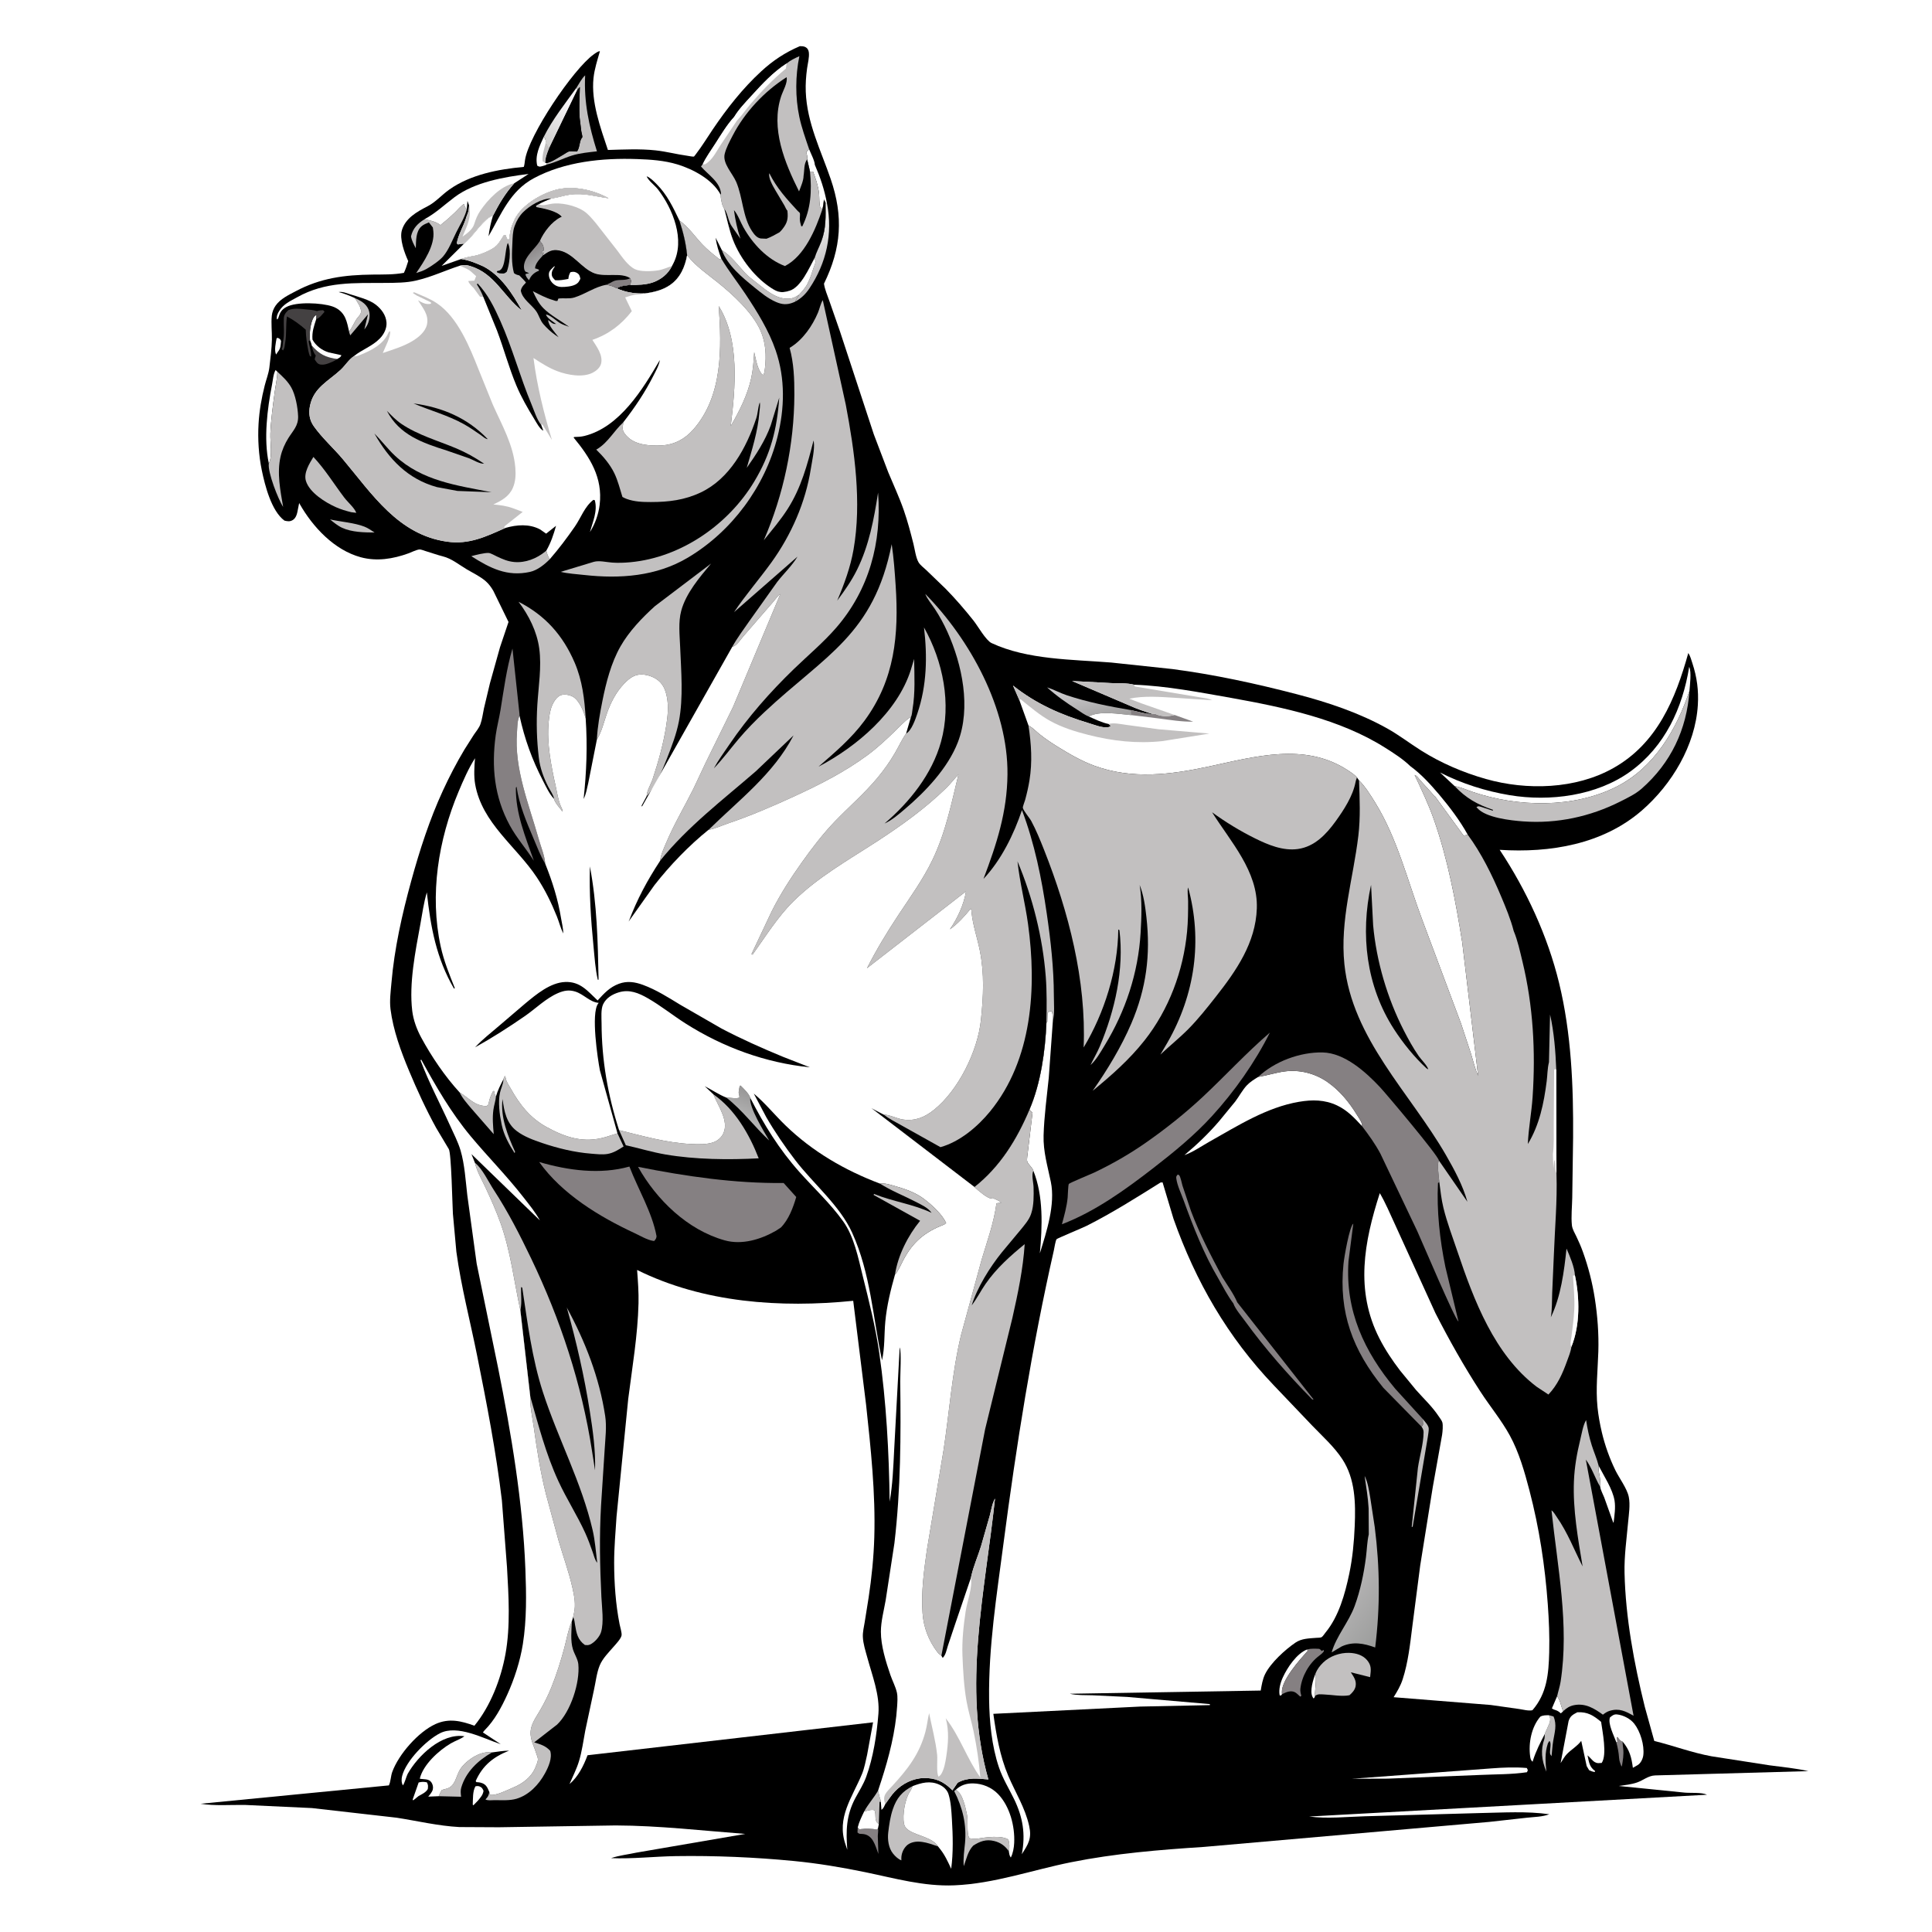 <svg version="1.1" xmlns="http://www.w3.org/2000/svg" style="display: block;" viewBox="0 0 2048 2048" width="1024" height="1024">
<defs>
	<linearGradient id="Gradient1" gradientUnits="userSpaceOnUse" x1="576.471" y1="150.463" x2="605.393" y2="113.431">
		<stop class="stop0" offset="0" stop-opacity="1" stop-color="rgb(208,207,206)"/>
		<stop class="stop1" offset="1" stop-opacity="1" stop-color="rgb(245,243,245)"/>
	</linearGradient>
	<linearGradient id="Gradient2" gradientUnits="userSpaceOnUse" x1="797.417" y1="1158.13" x2="786.484" y2="1184.59">
		<stop class="stop0" offset="0" stop-opacity="1" stop-color="rgb(152,151,151)"/>
		<stop class="stop1" offset="1" stop-opacity="1" stop-color="rgb(180,180,180)"/>
	</linearGradient>
	<linearGradient id="Gradient3" gradientUnits="userSpaceOnUse" x1="881.026" y1="278.925" x2="855.974" y2="248.075">
		<stop class="stop0" offset="0" stop-opacity="1" stop-color="rgb(192,190,192)"/>
		<stop class="stop1" offset="1" stop-opacity="1" stop-color="rgb(238,238,236)"/>
	</linearGradient>
	<linearGradient id="Gradient4" gradientUnits="userSpaceOnUse" x1="1165.18" y1="763.699" x2="1155.82" y2="727.301">
		<stop class="stop0" offset="0" stop-opacity="1" stop-color="rgb(161,160,160)"/>
		<stop class="stop1" offset="1" stop-opacity="1" stop-color="rgb(202,201,203)"/>
	</linearGradient>
	<linearGradient id="Gradient5" gradientUnits="userSpaceOnUse" x1="1488.82" y1="1699.35" x2="1398.12" y2="1636.12">
		<stop class="stop0" offset="0" stop-opacity="1" stop-color="rgb(156,157,156)"/>
		<stop class="stop1" offset="1" stop-opacity="1" stop-color="rgb(203,200,202)"/>
	</linearGradient>
	<linearGradient id="Gradient6" gradientUnits="userSpaceOnUse" x1="560.706" y1="266.281" x2="569.922" y2="281.387">
		<stop class="stop0" offset="0" stop-opacity="1" stop-color="rgb(140,137,138)"/>
		<stop class="stop1" offset="1" stop-opacity="1" stop-color="rgb(167,167,168)"/>
	</linearGradient>
</defs>
<path transform="translate(0,0)" fill="rgb(255,255,255)" d="M -0 -0 L 2048 0 L 2048 2048 L -0 2048 L -0 -0 z"/>
<path transform="translate(0,0)" fill="rgb(0,0,0)" d="M 847.894 48.934 C 849.655 48.895 851.902 49.012 853.5 49.785 C 855.925 50.957 857.078 52.909 857.4 55.5 C 858.051 60.753 856.254 67.323 855.527 72.596 C 854.405 80.731 853.817 89.081 854.141 97.29 C 855.454 130.538 870.065 159.03 880.609 189.877 C 894.166 229.538 891.917 263.003 873.453 300.711 C 874.287 306.69 876.975 312.816 878.972 318.502 L 890.357 351.184 L 926.27 460.398 L 941.55 500.571 C 947.101 513.982 953.27 527.089 958.039 540.815 C 962.1 552.504 965.259 564.488 968.276 576.482 C 969.691 582.107 970.791 591.136 973.726 596.1 C 975.477 599.062 979.408 601.975 981.905 604.352 L 1002.5 624.196 C 1012.93 634.833 1022.68 646.189 1031.96 657.844 C 1036.53 663.578 1045.06 678.862 1051.12 681.696 C 1089.16 699.468 1136.7 699.003 1177.94 702.316 L 1242.85 709.236 C 1287.13 715.026 1331.65 724.685 1374.83 735.948 C 1407.67 744.516 1440.77 755.569 1470.5 772.184 C 1482.92 779.123 1494.29 787.894 1506.3 795.49 C 1527.37 808.811 1551.11 818.972 1575.11 825.767 C 1618.46 838.045 1670.26 836.666 1710.19 814.2 C 1756.72 788.022 1776.06 741.072 1789.67 692.22 C 1791.83 695.449 1792.9 699.68 1794.1 703.373 C 1798.9 718.041 1800.73 732.055 1799.77 747.55 C 1797.15 790.093 1772.24 831.427 1740.69 858.926 C 1699.14 895.143 1643 904.269 1589.72 900.852 C 1618.01 943.495 1640.55 992.142 1652.67 1041.91 C 1665.68 1095.34 1667.95 1151.29 1667.55 1206.05 L 1666.64 1269.72 C 1666.47 1279.04 1665.33 1289.62 1666.28 1298.83 C 1666.7 1302.85 1669.31 1307.21 1671.06 1310.81 C 1673.65 1316.13 1675.97 1321.54 1677.97 1327.12 C 1683.7 1343.06 1687.95 1359.56 1690.55 1376.3 C 1693.45 1394.96 1694.88 1413.89 1694.3 1432.78 C 1693.69 1452.42 1691.42 1472.1 1693.42 1491.74 C 1694.33 1500.62 1696 1509.82 1698.06 1518.5 C 1701.3 1532.1 1706.21 1545.91 1712.33 1558.49 C 1716.39 1566.83 1724.77 1577.82 1726.58 1586.79 C 1728.27 1595.12 1726.62 1605.25 1725.86 1613.67 C 1724.26 1631.62 1721.67 1649.26 1722.08 1667.35 C 1723.15 1714.71 1732.18 1763.36 1743.55 1809.28 L 1753.62 1845.51 C 1774.06 1850.51 1793.54 1857.95 1814.35 1861.75 L 1876 1871.33 C 1889.56 1873.15 1903.57 1874.43 1916.91 1877.47 L 1754.5 1882.02 C 1747.08 1882.32 1742.15 1887.12 1735.32 1889.5 C 1729.22 1891.62 1722.37 1892.29 1716 1893.22 L 1785.76 1900.24 C 1792.49 1900.87 1803.73 1899.74 1809.5 1902.49 L 1387.76 1925.58 C 1406.79 1928.14 1427.81 1925.87 1447.03 1925.32 L 1569.47 1921.9 C 1593.31 1921.45 1618.68 1919.78 1642.33 1923.2 C 1635.05 1925.99 1626.3 1926.01 1618.58 1926.85 L 1578.72 1931.29 L 1276.25 1957.8 C 1229.06 1960.86 1181.94 1964.71 1135.5 1974.02 C 1094.08 1982.32 1053.98 1996.78 1011.52 1998.53 C 979.236 1999.87 948.587 1991.08 917.365 1984.63 C 892.346 1979.46 866.869 1975.19 841.439 1972.73 C 800.246 1968.74 757.883 1966.94 716.5 1967.56 C 693.737 1967.9 670.461 1970.66 647.763 1969.7 C 656.325 1966.8 665.765 1965.79 674.612 1963.87 L 790 1944.03 C 744.329 1940.56 698.543 1935.21 652.694 1935.04 L 528.798 1936.97 L 486.799 1936.75 C 464.48 1935.55 442.521 1930.27 420.494 1926.85 L 330.584 1916.62 L 259.784 1913.32 C 244.552 1913.08 227.577 1914.48 212.595 1912.06 L 412.216 1892.59 C 414.284 1888.36 414.149 1882.95 415.777 1878.42 C 422.51 1859.71 443.486 1835.81 461.621 1827.59 C 475.936 1821.1 488.867 1824.24 502.886 1829.34 C 519.939 1808.57 530.993 1779.81 535.79 1753.52 C 541.227 1723.73 539.146 1691.38 537.439 1661.27 L 532.018 1590.44 C 525.908 1539.17 515.966 1487.79 505.812 1437.19 C 498.446 1400.47 488.854 1364.08 483.774 1326.95 L 480.09 1286.54 C 479.525 1277.37 478.445 1221.88 475.713 1218.01 L 462.279 1195.5 C 451.572 1175.99 442.235 1155.74 433.658 1135.22 C 424.993 1114.49 416.789 1092.19 413.966 1069.78 C 412.822 1060.7 414.159 1051.07 414.931 1042 C 418.033 1005.55 426.198 969.261 435.864 934.02 C 444.778 901.52 455.41 868.575 469.557 837.946 C 476.469 822.982 483.977 808.495 492.457 794.357 L 502.3 778.853 C 504.628 775.445 507.913 771.521 509.283 767.625 C 511.125 762.391 511.851 756.456 512.993 751 L 519.36 724.258 L 530.026 686.119 L 539.042 659.308 L 522.921 626.28 C 520.704 622.506 518.248 619.057 514.931 616.151 C 509.038 610.987 501.302 607.399 494.569 603.378 C 486.491 598.554 478.712 592.087 469.467 589.775 C 463.201 588.209 457.096 585.909 450.893 584.093 C 449.298 583.626 446.461 582.437 444.926 582.445 C 441.982 582.459 435.84 585.543 432.906 586.603 C 416.605 592.488 399.365 595.319 382.363 590.692 C 354.355 583.07 331.706 558.836 317.706 534.259 L 317.127 533.212 L 315.907 539.336 C 315.094 543.597 314.327 548.889 310.248 551.317 C 307.207 553.127 304.772 552.649 301.5 551.865 C 287.639 541.619 280.831 514.51 277.511 498.472 C 274.214 482.546 273.14 465.557 274.074 449.348 C 274.875 435.467 277.227 421.984 280.645 408.514 C 282.22 402.309 284.763 395.985 285.536 389.639 C 286.682 380.227 288.019 369.541 288.216 360.075 C 288.391 351.674 287.237 342.855 288.133 334.512 C 288.526 330.845 290.023 327.001 292.137 323.993 C 297.271 316.686 305.635 312.883 313.267 308.802 C 339.764 294.635 365.321 291.399 395.061 291.064 C 406.159 290.938 417.196 291.263 428.16 289.247 C 430.097 285.158 431.42 281.052 432.73 276.74 C 428.873 268.289 423.241 253.321 426.026 244 C 429.84 231.238 441.945 224.493 453 218.803 C 461.912 214.215 468.125 206.73 476.216 200.985 C 498.645 185.055 528.379 179.345 555.252 176.93 C 556.033 174.559 556.163 172.221 556.517 169.77 C 560.321 143.486 607.695 73.113 629.394 57.63 C 630.865 56.58 634.298 54.002 635.94 54.315 C 633.283 63.597 630.177 73.056 629.15 82.683 C 626.454 107.981 636.499 135.287 644.406 158.973 C 661.221 158.503 678.093 157.613 694.875 159.381 C 706.193 160.574 717.096 163.538 728.301 165.072 C 729.549 165.243 734.699 166.295 735.649 165.96 C 735.844 165.891 737.721 163.323 737.983 162.982 C 744.284 154.776 749.705 145.812 755.502 137.239 C 770.559 114.972 787.199 93.741 807.049 75.5 C 819.518 64.041 832.375 55.577 847.894 48.934 z"/>
<path transform="translate(0,0)" fill="rgb(255,255,255)" d="M 1394.47 1773.96 C 1395.7 1781.47 1393.83 1790.07 1393.96 1797.75 C 1393.52 1799.6 1393.93 1798.65 1392.51 1800.5 L 1391.5 1799.07 C 1388 1792.8 1392.1 1780.22 1394.47 1773.96 z"/>
<path transform="translate(0,0)" fill="rgb(255,255,255)" d="M 293.226 358.5 L 294.529 358.152 C 296.732 359.317 296.968 359.246 297.941 361.5 C 297.391 366.3 297.693 369.114 294.5 373.01 L 292.682 375.81 C 290.454 371.315 292.369 363.471 293.226 358.5 z"/>
<path transform="translate(0,0)" fill="rgb(255,255,255)" d="M 1650.62 1798.03 C 1652.74 1801.25 1653.83 1803.8 1654.76 1807.53 C 1655.32 1809.78 1656.21 1811.82 1656.98 1814 C 1656.25 1814.86 1655.37 1815.5 1654.5 1816.21 C 1652.56 1814.46 1651.3 1813.51 1648.79 1812.72 C 1647.13 1812.2 1646.55 1812.03 1645.06 1811 L 1650.62 1798.03 z"/>
<path transform="translate(0,0)" fill="rgb(133,128,130)" d="M 1713.36 1846.81 L 1714.55 1846.45 L 1713.7 1842 L 1714.72 1841.25 L 1715.24 1842.02 C 1716.71 1844.17 1717.48 1845.32 1720.08 1846.18 C 1720.03 1847.32 1720.06 1848.41 1720.2 1849.54 L 1720.66 1853.5 C 1721.41 1860.08 1720.34 1865.94 1719.24 1872.41 L 1718.7 1872.16 C 1717.46 1869.15 1716.48 1866.52 1716.27 1863.25 C 1715.9 1857.66 1714.79 1852.21 1713.36 1846.81 z"/>
<path transform="translate(0,0)" fill="rgb(255,255,255)" d="M 504.058 1893.5 C 505.388 1893.28 506.876 1893.15 508.179 1893.64 C 510.936 1894.68 511.412 1895.9 512.56 1898.35 C 511.789 1903.02 509.587 1905.01 506.749 1908.61 L 501.811 1913.7 L 501.13 1913 C 501.443 1906.95 500.905 1898.68 504.058 1893.5 z"/>
<path transform="translate(0,0)" fill="rgb(255,255,255)" d="M 443.788 1889.5 C 447.208 1888.67 449.037 1888.68 452.5 1889.33 C 454.073 1892.36 453.787 1893.14 453.5 1896.44 C 451.425 1900.14 447.244 1901.85 443.67 1903.91 L 437.978 1908.5 L 437.479 1907.5 L 443.788 1889.5 z"/>
<path transform="translate(0,0)" fill="rgb(68,65,66)" d="M 330.367 366.156 C 338.477 375.578 345.085 378.823 357.418 380.603 C 354.565 382.666 352.215 383.605 348.995 384.873 C 346.091 386.017 343.182 386.885 340 386.469 C 336.382 385.996 335.465 383.711 333.577 381 C 334.032 378.961 333.837 379.478 334.412 377.895 L 334.754 377 C 332.103 373.442 331.337 370.45 330.367 366.156 z"/>
<path transform="translate(0,0)" fill="rgb(133,128,130)" d="M 930.642 1938.42 C 931.334 1940.15 930.467 1944.35 930.51 1946.5 L 931.129 1965.22 C 927.737 1956.39 925.41 1944.66 914 1944.06 C 911.323 1943.92 910.902 1944.24 908.967 1942.5 L 909.231 1937.14 L 911 1939.17 L 912.509 1938.92 C 918.474 1937.99 923.531 1938.47 929.463 1939.37 L 930.642 1938.42 z"/>
<path transform="translate(0,0)" fill="rgb(194,192,192)" d="M 916.093 1920.17 C 920.236 1912.36 926.356 1905.84 930.784 1898.14 C 931.662 1901.91 932.423 1905.7 933.852 1909.31 L 933.721 1910.08 L 932.371 1910 L 931.599 1933.66 C 926.088 1929.96 929.282 1924.34 927 1918.96 C 923.687 1917.83 919.506 1919.58 916.093 1920.17 z"/>
<path transform="translate(0,0)" fill="rgb(255,255,255)" d="M 1385.67 1748.47 L 1386.15 1750.04 C 1377.89 1759.3 1358.31 1780.91 1358.84 1794.11 L 1358.97 1795.98 L 1357.87 1797.33 L 1356.5 1797.16 C 1355.23 1791 1357.32 1783.64 1359.9 1778.03 C 1364.71 1767.59 1374.63 1752.65 1385.67 1748.47 z"/>
<path transform="translate(0,0)" fill="rgb(194,192,192)" d="M 349.817 550.615 C 361.131 553.099 375.817 554.137 386.419 558.312 C 390.132 559.774 393.727 562.331 397.082 564.488 C 385.899 564.417 372.915 564.229 362.557 559.431 C 357.892 557.271 353.827 553.787 349.817 550.615 z"/>
<path transform="translate(0,0)" fill="rgb(255,255,255)" d="M 328.658 360.745 C 327.837 354.562 328.755 345.863 330.835 340 C 331.771 337.361 332.904 335.046 335.5 333.765 L 335.259 338.163 C 332.754 345.897 330.591 351.759 331.243 360 C 334.74 366.512 341.376 371.464 348.447 373.561 L 361.828 376.5 C 361.304 378.781 359.321 379.356 357.418 380.603 C 345.085 378.823 338.477 375.578 330.367 366.156 C 330.556 365.238 329.019 361.822 328.658 360.745 z"/>
<path transform="translate(0,0)" fill="rgb(255,255,255)" d="M 576.497 144.895 C 578.688 148.187 578.54 148.376 578.306 152.098 L 582.056 157.51 C 580.055 162.598 578.097 167.215 578.163 172.795 L 579.674 172.817 L 579.65 174.377 C 578.238 175.075 576.921 175.617 575.384 175.987 C 572.503 176.681 572.041 177.156 569.5 175.631 C 566.845 164.805 572.11 154.5 576.497 144.895 z"/>
<path transform="translate(0,0)" fill="rgb(194,192,192)" d="M 578.306 152.098 L 582.056 157.51 C 580.055 162.598 578.097 167.215 578.163 172.795 L 575.225 171 C 574.511 164.586 576.758 158.29 578.306 152.098 z"/>
<path transform="translate(0,0)" fill="rgb(194,192,192)" d="M 376.102 315.929 C 381.958 318.493 387.786 321.598 390.5 327.748 C 392.68 332.688 391.924 338.698 389.792 343.524 C 388.85 345.655 387.687 347.394 386.234 349.197 L 390.093 333.164 L 371.289 355.5 C 371.073 354.815 370.048 352.309 370.063 351.453 C 373.906 346.69 375.492 340.97 379.573 336.135 C 380.876 334.591 382.377 333.053 382.654 330.94 C 383.285 326.118 378.605 319.882 376.102 315.929 z"/>
<path transform="translate(0,0)" fill="rgb(255,255,255)" d="M 916.093 1920.17 C 919.506 1919.58 923.687 1917.83 927 1918.96 C 929.282 1924.34 926.088 1929.96 931.599 1933.66 L 930.642 1938.42 L 929.463 1939.37 C 923.531 1938.47 918.474 1937.99 912.509 1938.92 L 911 1939.17 L 909.231 1937.14 C 910.689 1931.12 913.432 1925.74 916.093 1920.17 z"/>
<path transform="translate(0,0)" fill="rgb(255,255,255)" d="M 857.66 158.031 C 859.162 162.006 863.78 170.742 863.723 174.597 C 869.617 188.286 873.969 201.031 876.643 215.737 L 875.067 214.907 L 873.435 211.5 C 872.999 215.047 872.701 218.645 871.662 222.075 C 870.951 221.299 869.998 220.689 869.529 219.747 C 868.295 217.267 868.611 208.313 868.23 205.02 C 867.328 197.25 864.705 189.268 861.893 181.992 L 858.656 181.857 L 855.616 168.864 C 856.145 166.006 855.349 164.018 854.626 161.266 L 857.66 158.031 z"/>
<path transform="translate(0,0)" fill="rgb(194,192,192)" d="M 1641.84 1818.19 L 1646.79 1819.5 C 1650.62 1828.4 1647.98 1836.33 1646.46 1845.47 C 1645.56 1850.85 1645.33 1856.22 1644.7 1861.63 C 1644.2 1860.75 1643.41 1859.99 1643.18 1859 C 1642.47 1855.87 1645.09 1847.13 1642.37 1845.5 L 1640.84 1848.01 C 1637.37 1858.58 1638.23 1867.28 1639.2 1878.05 C 1634.23 1865.8 1632.79 1855.48 1637.25 1842.86 L 1637.64 1837.94 C 1637.55 1837.62 1639.24 1834.07 1639.5 1833.52 L 1642.57 1826.5 C 1643.56 1823.06 1643.72 1821.12 1641.84 1818.19 z"/>
<path transform="translate(0,0)" fill="rgb(255,255,255)" d="M 1694.62 1553.73 C 1700.23 1564.67 1709.52 1578.56 1711.49 1590.75 C 1712.69 1598.13 1711.4 1606.29 1710.55 1613.65 L 1710.13 1614.13 L 1700.5 1587.28 C 1699.45 1584.51 1696.49 1579.02 1696.36 1576.24 C 1696.63 1571.51 1696.15 1566.43 1695.14 1561.81 C 1694.51 1558.96 1694.43 1556.64 1694.62 1553.73 z"/>
<path transform="translate(0,0)" fill="rgb(255,255,255)" d="M 284.972 491.233 C 279.342 465.04 283.322 433.583 288.407 407.5 C 289.308 402.875 289.726 396.328 292.133 392.275 L 294.005 394.018 C 293.864 401.416 292.192 408.261 291.22 415.541 C 289.305 429.884 287.191 445.13 286.604 459.539 C 286.241 468.465 289.019 483.701 284.972 491.233 z"/>
<path transform="translate(0,0)" fill="rgb(194,192,192)" d="M 1508.16 1504.17 C 1510.15 1506.66 1514.24 1510.87 1514.49 1514.06 C 1514.7 1516.71 1513.86 1520.44 1513.56 1523.16 L 1497.47 1618.5 L 1496.48 1618.5 L 1503.06 1555.84 C 1504.82 1543.86 1508.98 1530.4 1509.05 1518.42 C 1509.06 1516.03 1508.34 1514.42 1507.02 1512.5 L 1508.49 1509.97 L 1508.16 1504.17 z"/>
<path transform="translate(0,0)" fill="url(#Gradient1)" d="M 611.133 92.951 L 612.139 95.09 L 582.056 157.51 L 578.306 152.098 C 578.54 148.376 578.688 148.187 576.497 144.895 C 585.549 126.75 599.248 109.442 611.133 92.951 z"/>
<path transform="translate(0,0)" fill="rgb(194,192,192)" d="M 765.228 265.219 L 765.971 265.65 C 774.825 271.084 782.741 281.759 789.824 289.332 C 793.53 293.295 797.908 296.477 802.153 299.822 C 812.648 308.089 824.675 318.939 839.215 316.2 C 841.963 315.682 844.132 314.222 846.458 312.769 L 847.018 312.438 C 845.601 314.836 844.011 317.218 842.89 319.767 L 840.596 320.761 C 834.161 323.326 828.904 322.834 822.623 320.12 C 814.157 316.461 806.812 310.435 799.716 304.668 C 786.709 294.095 771.24 281.427 765.228 265.219 z"/>
<path transform="translate(0,0)" fill="rgb(255,255,255)" d="M 1637.64 1837.94 C 1632.87 1847.01 1628.1 1856.4 1625.02 1866.19 L 1624.63 1867.5 C 1622.82 1866.13 1622.34 1864.2 1622.04 1862 C 1620.06 1847.82 1623.33 1830.73 1632.77 1819.75 C 1635.65 1818.09 1638.61 1818.29 1641.84 1818.19 C 1643.72 1821.12 1643.56 1823.06 1642.57 1826.5 L 1639.5 1833.52 C 1639.24 1834.07 1637.55 1837.62 1637.64 1837.94 z"/>
<path transform="translate(0,0)" fill="url(#Gradient2)" d="M 769.92 1163.48 C 773.952 1163.41 780.353 1164.98 783.811 1163.5 C 783.825 1162.05 783.707 1161.32 783.295 1159.95 C 782.539 1157.44 783.671 1153.61 784.152 1151 L 785.063 1150.76 C 788.299 1153.98 794.104 1159.41 795.324 1163.84 C 793.841 1173.64 810.165 1200.18 815.461 1209.07 C 799.55 1194.25 787.315 1177.15 769.92 1163.48 z"/>
<path transform="translate(0,0)" fill="rgb(194,192,192)" d="M 487.259 1158.04 L 487.987 1158.48 C 497.876 1164.55 503.161 1172.31 515.716 1172.5 C 517.284 1171.32 517.59 1171.58 517.977 1169.56 C 518.925 1164.62 520.314 1161.03 522.716 1156.6 L 523.75 1156.5 C 524.232 1159.03 524.269 1160.12 525.745 1162.26 C 525.361 1166.86 523.72 1171.49 523.065 1176.11 C 521.819 1184.9 522.617 1193.48 523.382 1202.27 L 499.645 1175.06 C 495.155 1169.71 490.252 1164.4 487.259 1158.04 z"/>
<path transform="translate(0,0)" fill="rgb(194,192,192)" d="M 1013.16 1897.26 C 1018.98 1900.25 1021.12 1908.68 1023 1914.56 L 1024.92 1923.12 C 1026.65 1930.49 1024.27 1942.4 1027.5 1948.58 C 1030.12 1949.1 1032.58 1949.18 1035.24 1949.21 C 1044.3 1947.66 1061.21 1945.17 1068.96 1950 C 1070.16 1954 1070.34 1958.35 1069.43 1962.45 C 1065.55 1956.77 1060.65 1953.23 1053.91 1951.56 C 1045.33 1949.44 1038.78 1951.81 1031.6 1956.48 C 1025.86 1962.61 1024.48 1970.59 1021.65 1978.22 C 1020.83 1970.23 1022.19 1961.92 1022.93 1953.95 C 1024.8 1934.02 1020.44 1916.29 1011.5 1898.67 L 1013.16 1897.26 z"/>
<path transform="translate(0,0)" fill="rgb(194,192,192)" d="M 465.054 1904.05 C 465.929 1901.75 467.066 1899.66 468.237 1897.5 L 473.5 1896.04 C 482.797 1893.41 483.174 1883.2 487.564 1875.91 C 490.154 1871.6 494.348 1867.74 498.407 1864.82 C 504.964 1860.09 513.365 1856.32 521.558 1857.65 C 506.849 1866.04 493.839 1878.18 488.94 1894.96 C 488.015 1898.13 488.394 1901.4 488.777 1904.62 L 465.054 1904.05 z"/>
<path transform="translate(0,0)" fill="url(#Gradient3)" d="M 875.067 214.907 L 876.643 215.737 C 882.899 247.782 876.194 278.752 857.846 305.984 C 853.872 311.883 849.196 316.364 842.89 319.767 C 844.011 317.218 845.601 314.836 847.018 312.438 C 850.59 308.642 853.951 304.919 856.252 300.192 C 858.868 294.819 860.864 288.87 862.668 283.181 C 863.098 281.827 864.523 278.733 864.537 277.5 C 864.551 276.23 863.738 275.088 863.338 273.883 C 865.167 267.566 868.448 261.69 870.752 255.522 C 875.801 242.002 875.267 229.06 875.067 214.907 z"/>
<path transform="translate(0,0)" fill="rgb(68,65,66)" d="M 327.199 361.663 C 327.825 367.034 330.119 372.59 329.765 377.966 L 328.51 377.5 C 327.809 375.589 327.249 373.931 326.868 371.92 C 325.413 364.232 324.26 357.36 324.114 349.495 C 317.765 343.964 311.657 339.375 304.18 335.455 C 302.783 344.792 303.924 354.166 302.242 363.5 C 301.704 366.487 301.861 368.998 300 371.49 L 298.51 370 C 300.142 367.544 299.466 364.607 300.115 361.7 C 301.749 354.371 300.522 345.181 300.845 337.577 C 301.018 333.492 302.906 331.342 305.772 328.689 C 311.697 326.494 317.545 327.31 323.675 327.868 C 327.977 328.213 331.913 328.55 336.08 329.792 L 336.829 329.516 C 338.656 328.976 340.609 328.941 342.5 328.806 L 344.045 330.5 C 341.761 333.002 338.675 337.518 335.259 338.163 L 335.5 333.765 C 332.904 335.046 331.771 337.361 330.835 340 C 328.755 345.863 327.837 354.562 328.658 360.745 L 327.199 361.663 z"/>
<path transform="translate(0,0)" fill="url(#Gradient4)" d="M 1154.15 759.498 C 1149.99 758.017 1145.6 754.654 1141.86 752.286 C 1130.56 745.122 1119.88 737.681 1109.96 728.63 C 1117.06 730.929 1123.7 734.641 1130.87 737.012 C 1152.97 744.326 1175.49 748.804 1198.4 752.647 C 1198.97 754.656 1199.32 755.911 1199.25 758.025 C 1186.73 757.022 1165.6 753.099 1154.15 759.498 z"/>
<path transform="translate(0,0)" fill="rgb(133,128,130)" d="M 1385.67 1748.47 C 1390.01 1747.34 1394.07 1747.66 1398.5 1747.85 C 1400.49 1749.29 1399.69 1748.48 1401 1750.16 L 1403 1749.03 L 1403.43 1750.37 C 1401.9 1752.43 1400.49 1753.6 1398.42 1755.13 C 1387.76 1763.02 1380.05 1776.73 1378.47 1789.9 C 1378.14 1792.63 1378.75 1795.03 1379.5 1797.63 L 1378.29 1798.5 L 1377.24 1797.52 C 1374.03 1794.59 1372.28 1792.65 1367.72 1792.92 C 1364.56 1793.1 1361.76 1794.62 1358.97 1795.98 L 1358.84 1794.11 C 1358.31 1780.91 1377.89 1759.3 1386.15 1750.04 L 1385.67 1748.47 z"/>
<path transform="translate(0,0)" fill="rgb(194,192,192)" d="M 611.133 92.951 C 613.833 88.761 616.58 83.19 620.288 79.888 C 618.85 108.255 624.364 133.553 632.795 160.422 C 624 161.426 614.63 162.265 606.17 164.925 C 597.34 167.702 588.62 172.316 579.65 174.377 L 579.674 172.817 C 585.646 171.388 592.051 166.754 597.491 163.721 C 599.032 162.861 601.735 160.826 603.267 160.497 C 605.404 160.037 609.307 160.639 611.648 160.6 C 614.841 156.057 613.882 150.327 616.687 146.206 C 616.862 145.948 617.268 145.81 617.298 145.5 C 617.435 144.076 616.465 140.859 616.212 139.313 L 614.466 125.019 C 613.676 114.222 614.365 103.099 614.643 92.275 L 612.139 95.09 L 611.133 92.951 z"/>
<path transform="translate(0,0)" fill="rgb(255,255,255)" d="M 1580.8 1874.58 C 1592.99 1873.63 1606.33 1873.06 1618.5 1874.16 L 1619.57 1876.5 L 1618.64 1878.62 C 1602.69 1881.05 1585.69 1880.75 1569.55 1881.5 L 1470.98 1885.44 L 1433.3 1885.56 L 1580.8 1874.58 z"/>
<path transform="translate(0,0)" fill="rgb(194,192,192)" d="M 582.779 592.786 C 577.216 598.44 569.65 604.524 561.766 606.251 C 537.448 611.578 519.434 602.179 499.604 589.571 C 503.463 588.468 514.259 585.729 518.211 586.185 C 520.35 586.431 524.754 588.95 526.885 589.946 C 533.032 592.821 538.237 595.134 545.125 595.752 C 557.054 596.821 568.834 592.091 577.959 584.675 L 579.128 583.716 C 579.998 587.183 580.707 589.843 582.779 592.786 z"/>
<path transform="translate(0,0)" fill="rgb(255,255,255)" d="M 1713.36 1846.81 C 1710.88 1839.88 1704.25 1827.38 1706.59 1820.59 C 1708.87 1818.67 1710.81 1817.05 1714 1817.36 C 1720.6 1818 1728.24 1821.89 1732.34 1827.14 C 1738.86 1835.47 1743.21 1849.93 1741.99 1860.49 C 1741.57 1864.1 1739.54 1868.59 1736.5 1870.75 L 1730.92 1873.96 C 1729.42 1862.83 1727.49 1855.03 1720.08 1846.18 C 1717.48 1845.32 1716.71 1844.17 1715.24 1842.02 L 1714.72 1841.25 L 1713.7 1842 L 1714.55 1846.45 L 1713.36 1846.81 z"/>
<path transform="translate(0,0)" fill="rgb(133,128,130)" d="M 1291.38 1355.1 C 1276.01 1329.06 1264.93 1300.55 1254.62 1272.22 C 1252.04 1265.14 1248.03 1256.93 1246.97 1249.56 C 1246.61 1247.02 1246.96 1246.87 1248.5 1245.02 C 1249.04 1245.35 1249.72 1245.51 1250.11 1246 C 1251.48 1247.73 1252.74 1254.38 1253.45 1256.75 L 1262.49 1283.7 C 1271.69 1308.24 1283.45 1330.67 1295.69 1353.76 C 1300.88 1362.22 1307.74 1371.48 1311.55 1380.55 L 1392.44 1483.5 L 1391.06 1483.5 C 1365.12 1457 1341.2 1429.92 1319.4 1399.89 C 1315.78 1394.9 1309.36 1387.48 1307.43 1381.71 C 1301.38 1373.6 1296.33 1363.92 1291.38 1355.1 z"/>
<path transform="translate(0,0)" fill="rgb(194,192,192)" d="M 332.217 484.377 C 344.593 497.524 354.118 513.187 364.994 527.525 C 368.6 532.279 375.819 538.394 377.684 543.627 L 372.356 542.957 C 366.747 541.564 361.292 539.96 356.005 537.596 C 344.907 532.632 328.149 522.249 324.312 509.906 C 321.627 501.269 328.01 491.428 332.217 484.377 z"/>
<path transform="translate(0,0)" fill="rgb(194,192,192)" d="M 994.246 1957.19 L 989.35 1955.6 C 984.227 1953.83 978.981 1952.3 973.5 1952.21 C 969.153 1952.14 964.097 1953.42 960.948 1956.58 C 957.417 1960.11 955.404 1965.11 955.447 1970.08 L 955.5 1972.04 C 952.173 1970.81 949.009 1967.79 946.783 1965.07 C 941.832 1959.03 940.678 1949.94 941.578 1942.41 C 942.574 1934.08 943.722 1925.86 946.424 1917.88 C 950.362 1906.23 956.259 1898.95 967.426 1893.35 L 967.087 1894.19 C 966.289 1896.1 965.505 1897.76 964.359 1899.5 C 959.37 1907.04 956.454 1923.87 958.234 1933 C 958.932 1936.58 960.768 1938.61 963.766 1940.5 C 972.814 1946.2 988.564 1947.92 994.246 1957.19 z"/>
<path transform="translate(0,0)" fill="rgb(0,0,0)" d="M 612.139 95.09 L 614.643 92.275 C 614.365 103.099 613.676 114.222 614.466 125.019 L 616.212 139.313 C 616.465 140.859 617.435 144.076 617.298 145.5 C 617.268 145.81 616.862 145.948 616.687 146.206 C 613.882 150.327 614.841 156.057 611.648 160.6 C 609.307 160.639 605.404 160.037 603.267 160.497 C 601.735 160.826 599.032 162.861 597.491 163.721 C 592.051 166.754 585.646 171.388 579.674 172.817 L 578.163 172.795 C 578.097 167.215 580.055 162.598 582.056 157.51 L 612.139 95.09 z"/>
<path transform="translate(0,0)" fill="rgb(194,192,192)" d="M 466.884 238.652 L 468.966 236.886 C 473.883 232.976 478.314 229.066 482.803 224.666 C 485.513 222.01 488.668 218.052 491.908 216.19 C 492.316 217.97 492.77 219.252 493.779 220.762 L 494.742 222.173 C 492.604 230.635 487.481 238.59 483.607 246.39 C 479.435 254.789 475.813 264.594 469.759 271.794 C 465.996 276.271 457.112 282.269 452 285.155 C 448.679 287.029 444.821 288.278 441.186 289.404 C 449.382 277.4 461.155 260.032 459.346 245 L 458.837 241.142 L 454.628 235.735 C 451.902 236.875 448.877 238.024 446.665 240.044 C 440.579 245.605 441.094 255.587 440.762 263.123 C 438.679 259.011 436.349 255.116 435.689 250.5 C 437.696 241.98 442.794 236.899 450.063 232.352 L 457.302 234.1 C 460.682 235.073 464.188 236.29 466.884 238.652 z"/>
<path transform="translate(0,0)" fill="rgb(255,255,255)" d="M 1672.02 1815.09 C 1682.9 1814.43 1689.32 1818.62 1697.24 1825.24 C 1698.64 1835.37 1703.8 1860.34 1697.85 1868.78 L 1694.33 1868.99 C 1691.41 1868.92 1689.25 1867.34 1687.38 1865.23 C 1685.91 1863.59 1684.49 1862.2 1682.84 1860.74 C 1684.42 1867.88 1684.65 1872.83 1690.85 1877.36 L 1690.5 1878.42 C 1688.28 1878.11 1686.59 1877.4 1684.54 1876.5 L 1681.95 1872.13 L 1676.18 1845.4 C 1671.7 1851.25 1666.16 1854.15 1661.14 1859.19 C 1658.3 1862.05 1656.57 1865.67 1654.32 1868.97 L 1662.76 1824.44 C 1664.49 1819.01 1667.08 1817.7 1672.02 1815.09 z"/>
<path transform="translate(0,0)" fill="rgb(133,128,130)" d="M 1507.02 1512.5 L 1466.36 1471.09 C 1433.93 1431.25 1418.88 1391.27 1424.17 1339.79 C 1424.92 1332.53 1430.42 1300.44 1434.56 1297.07 L 1429.46 1336.96 C 1425.9 1389.34 1446.02 1432.7 1479.07 1472.2 L 1508.16 1504.17 L 1508.49 1509.97 L 1507.02 1512.5 z"/>
<path transform="translate(0,0)" fill="rgb(255,255,255)" d="M 1541.99 833.315 L 1526.49 818.871 C 1549.38 830.578 1574.83 838.658 1600.2 842.895 C 1642.86 850.019 1692.68 843.581 1728.28 817.791 C 1764.91 791.245 1783.61 750.527 1790.61 706.921 C 1793.26 712.356 1791.3 726.311 1790.9 732.402 C 1777.18 773.307 1753.59 813.637 1713.71 833.839 C 1668 856.993 1609.18 855.651 1561.42 839.591 C 1555.03 837.441 1548.64 834.48 1541.99 833.315 z"/>
<path transform="translate(0,0)" fill="rgb(194,192,192)" d="M 1394.47 1773.96 C 1396.27 1769.5 1399.05 1765.85 1402.47 1762.5 C 1409.52 1755.59 1420.42 1751.78 1430.27 1752.1 C 1437.29 1752.34 1444.48 1754.28 1449.19 1759.88 C 1453.92 1765.52 1453.3 1769.91 1452.48 1776.96 L 1452.36 1777.83 L 1431.9 1772.7 C 1434.91 1777.34 1437.99 1781.31 1437.05 1787.21 C 1436.39 1791.28 1433.49 1794.42 1430.5 1797.01 C 1422.45 1798.66 1411.83 1796.5 1403.49 1796.2 C 1399.79 1796.07 1397.09 1795.39 1393.96 1797.75 C 1393.83 1790.07 1395.7 1781.47 1394.47 1773.96 z"/>
<path transform="translate(0,0)" fill="rgb(194,192,192)" d="M 294.005 394.018 C 299.489 399.109 304.858 403.959 308.637 410.508 C 313.214 418.439 315.682 432.084 315.999 441.211 C 316.354 451.435 310.676 456.369 305.643 464.452 C 301.913 470.441 298.98 477.102 297.412 483.986 C 293.435 501.442 297.139 520.088 300.147 537.399 C 294.95 529.401 283.542 500.391 284.972 491.233 C 289.019 483.701 286.241 468.465 286.604 459.539 C 287.191 445.13 289.305 429.884 291.22 415.541 C 292.192 408.261 293.864 401.416 294.005 394.018 z"/>
<path transform="translate(0,0)" fill="rgb(255,255,255)" d="M 450.063 232.352 C 462.177 225.765 471.033 217.097 481.891 208.971 C 503.212 193.015 534.492 187.549 560.309 184.412 L 545.074 194.317 C 535.215 205.594 529.395 215.461 522.579 228.641 C 513.75 230.933 502.513 248.762 495.051 255.583 C 494.59 256.004 492.192 258.349 491.844 258.371 C 489.771 258.269 487.556 258.813 485.5 259.122 L 484.207 258 C 485.619 249.03 491.101 240.291 493.869 231.598 C 494.323 230.171 494.706 228.792 495.334 227.43 C 496.814 224.219 496.982 221.219 497.267 217.716 L 495.531 213 L 494.742 222.173 L 493.779 220.762 C 492.77 219.252 492.316 217.97 491.908 216.19 C 488.668 218.052 485.513 222.01 482.803 224.666 C 478.314 229.066 473.883 232.976 468.966 236.886 L 466.884 238.652 C 464.188 236.29 460.682 235.073 457.302 234.1 L 450.063 232.352 z"/>
<path transform="translate(0,0)" fill="rgb(194,192,192)" d="M 497.267 217.716 C 499.847 231.278 495.298 238.779 490.272 250.82 C 494.937 247.655 500.956 243.194 502.674 237.625 C 504.31 232.322 506.038 227.921 509.2 223.28 C 517.136 211.633 530.746 197.081 545.074 194.317 C 535.215 205.594 529.395 215.461 522.579 228.641 C 513.75 230.933 502.513 248.762 495.051 255.583 C 494.59 256.004 492.192 258.349 491.844 258.371 C 489.771 258.269 487.556 258.813 485.5 259.122 L 484.207 258 C 485.619 249.03 491.101 240.291 493.869 231.598 C 494.323 230.171 494.706 228.792 495.334 227.43 C 496.814 224.219 496.982 221.219 497.267 217.716 z"/>
<path transform="translate(0,0)" fill="rgb(255,255,255)" d="M 1013.16 1897.26 C 1018.26 1892.35 1024.46 1890.36 1031.5 1890.48 C 1041.48 1890.65 1051.2 1894.67 1058.12 1901.91 C 1070.53 1914.89 1075.96 1936.08 1075.08 1953.61 C 1074.83 1958.66 1073.83 1964.55 1071.5 1969.07 C 1069.95 1967.01 1069.8 1964.91 1069.43 1962.45 C 1070.34 1958.35 1070.16 1954 1068.96 1950 C 1061.21 1945.17 1044.3 1947.66 1035.24 1949.21 C 1032.58 1949.18 1030.12 1949.1 1027.5 1948.58 C 1024.27 1942.4 1026.65 1930.49 1024.92 1923.12 L 1023 1914.56 C 1021.12 1908.68 1018.98 1900.25 1013.16 1897.26 z"/>
<path transform="translate(0,0)" fill="rgb(255,255,255)" d="M 1109.3 1083.72 L 1110.18 1083.18 L 1110.49 1073.5 C 1112.45 1072.18 1112.68 1071.85 1115.01 1071.89 C 1116.09 1075.18 1115.89 1079.07 1116.06 1082.53 L 1111.72 1142.65 C 1109.66 1162.96 1106.86 1183.01 1106.25 1203.44 C 1105.73 1220.63 1110.5 1236.21 1113.93 1252.85 C 1118.88 1276.8 1109.39 1305.67 1102.29 1328.58 C 1104.92 1300.25 1106.2 1267.9 1095.42 1241.1 C 1094.4 1237.39 1089.63 1234.22 1088.85 1230.95 C 1088.31 1228.69 1089.39 1223.11 1089.6 1220.65 L 1094.5 1179.62 L 1091.25 1176.25 C 1103.32 1148.27 1108.04 1113.89 1109.3 1083.72 z"/>
<path transform="translate(0,0)" fill="rgb(194,192,192)" d="M 533.661 1144.03 C 534.156 1142.38 534.239 1141.76 535.5 1140.54 L 536.342 1144 C 537.103 1147.31 539.837 1151.12 541.54 1154.17 C 551.076 1171.23 562.12 1185.21 579.504 1194.76 C 599.749 1205.88 618.875 1212.02 641.827 1205.36 L 654.53 1201.37 L 661.047 1215.29 C 655.663 1218.76 650.343 1222.19 643.884 1223.25 C 638.327 1224.16 632.241 1223.37 626.659 1222.94 C 609.026 1221.56 591.272 1217.23 574.556 1211.57 C 565.436 1208.48 555.536 1204.86 547.793 1198.97 C 536.755 1190.58 534.419 1178.06 532.732 1165.02 C 530.269 1184.03 538.296 1204.06 546.014 1221 L 545.5 1222.33 C 539.741 1213.36 534.186 1203.38 531.946 1192.86 L 531.594 1191.13 C 529.559 1181.41 527.883 1168.28 529.963 1158.5 C 530.888 1154.15 533.203 1149.73 533.569 1145.34 L 533.661 1144.03 z"/>
<path transform="translate(0,0)" fill="url(#Gradient5)" d="M 1450.96 1626.46 L 1450.8 1598.96 C 1450.15 1587.39 1448.21 1576 1446.57 1564.54 C 1449.9 1571.29 1451.13 1579.49 1452.41 1586.87 L 1457.31 1618.92 C 1462.76 1661.92 1463.12 1703.34 1457.75 1746.39 C 1445.74 1742.08 1434.43 1739.8 1422.26 1745.28 L 1411.61 1751.6 C 1416.49 1734.47 1429.69 1719.58 1435.97 1702.5 C 1442.02 1686.06 1445.73 1668.06 1447.97 1650.72 C 1448.98 1642.88 1449.17 1634.12 1450.96 1626.46 z"/>
<path transform="translate(0,0)" fill="rgb(255,255,255)" d="M 967.426 1893.35 C 976.858 1889.78 985.848 1887.33 995.655 1891.76 C 1000.01 1893.73 1004 1897.24 1005.46 1901.89 C 1008.1 1910.31 1008.52 1919.81 1009.06 1928.54 C 1010.11 1945.67 1010.59 1963.98 1008.3 1980.99 C 1004.76 1973.4 1001.59 1966.31 996.286 1959.72 L 995.02 1958.13 L 994.246 1957.19 C 988.564 1947.92 972.814 1946.2 963.766 1940.5 C 960.768 1938.61 958.932 1936.58 958.234 1933 C 956.454 1923.87 959.37 1907.04 964.359 1899.5 C 965.505 1897.76 966.289 1896.1 967.087 1894.19 L 967.426 1893.35 z"/>
<path transform="translate(0,0)" fill="rgb(194,192,192)" d="M 756.292 1160.1 C 779.174 1176.06 794.295 1202.26 804.259 1227.88 C 772.208 1229.56 737.146 1229.21 705.5 1223.81 C 691.32 1221.4 677.453 1217.12 663.406 1214.02 L 656.252 1198.03 C 681.633 1204.19 706.287 1211.43 732.571 1212.7 C 740.145 1213.07 749.285 1213.39 756.5 1210.75 C 760.908 1209.14 764.908 1205.59 766.846 1201.29 C 772.674 1188.33 761.728 1173.23 756.993 1161.83 L 756.292 1160.1 z"/>
<path transform="translate(0,0)" fill="rgb(194,192,192)" d="M 606.191 1718.62 C 605.889 1728.21 604.479 1739.3 607.389 1748.52 C 608.971 1753.54 612.543 1758.86 613.05 1764.06 C 614.952 1783.58 604.943 1814.45 590.534 1828.13 L 566.24 1847 C 572.835 1849 578.474 1850.62 583.239 1855.95 C 585.573 1863.74 581.431 1872.97 577.704 1879.8 C 571.197 1891.72 560.829 1902.79 547.5 1906.75 C 540.272 1908.91 531.642 1908.19 524.153 1908.23 C 521.22 1908.25 517.184 1908.91 514.622 1907.5 C 517.442 1904.38 517.854 1903.69 518.704 1899.59 L 519.336 1902.5 C 525.28 1903.98 537.986 1897.39 543.817 1894.97 C 554.153 1890.67 563.036 1884.18 567.544 1873.55 C 568.369 1871.6 570.229 1867.12 570.25 1865.09 C 570.269 1863.33 568.787 1859.81 568.235 1858.06 C 565.345 1848.92 560.814 1842.06 562.972 1832 C 564.413 1825.28 569.538 1818.15 572.94 1812.21 C 577.326 1804.55 581.203 1796.81 584.5 1788.61 C 589.935 1775.1 594.429 1760.83 598.207 1746.77 C 600.608 1737.83 602.144 1728.3 605.703 1719.77 L 606.191 1718.62 z"/>
<path transform="translate(0,0)" fill="rgb(133,128,130)" d="M 577.998 915.671 C 572.915 907.386 569.485 898.067 565.687 889.145 C 558.161 871.465 550.315 853.142 547.584 834 L 546.844 835 C 546.521 862.491 556.997 887.062 565.893 912.43 C 557.736 899.589 547.612 888.296 540.308 874.787 C 523.991 844.607 520.864 813.173 525.466 779.452 C 526.684 770.525 529.047 761.817 530.5 752.941 C 534.141 730.702 536.855 709.261 543.242 687.496 L 550.706 757.144 L 550.727 758.738 C 548.228 763.938 548.469 770.551 548.027 776.231 C 544.999 815.144 560.608 852.291 570.914 888.967 C 573.409 897.846 577.227 906.454 577.998 915.671 z"/>
<path transform="translate(0,0)" fill="rgb(194,192,192)" d="M 587.404 846.969 C 586.553 842.345 583.291 838.154 581.159 834 C 576.164 824.264 572.461 814.007 571.162 803.11 C 568.945 784.513 568.432 766.023 569.585 747.329 C 570.79 727.802 574.287 706.865 571.624 687.438 C 569.136 669.284 560.618 652.426 549.686 637.902 C 577.811 652.262 596.636 673.253 609.163 702.406 C 617.259 721.249 619.676 741.326 620.843 761.598 C 618.841 754.304 614.144 742.522 607.361 738.576 C 604.077 736.666 598.534 735.678 594.853 736.813 C 590.543 738.143 587.037 743.593 585.371 747.5 C 582.871 753.366 582.144 759.667 581.558 765.952 C 579.508 787.93 584.276 812.005 589.041 833.385 C 590.551 840.161 591.625 848.068 594.404 854.428 L 595.687 857.274 C 596.398 858.921 596.165 858.311 596.391 860.351 C 594.165 857.41 587.585 850.217 587.404 846.969 z"/>
<path transform="translate(0,0)" fill="rgb(255,255,255)" d="M 1333.74 1141.58 L 1334.64 1141.43 C 1343.58 1139.94 1352.17 1137.11 1361.18 1135.85 C 1377.63 1133.53 1394.35 1137.84 1407.83 1147.46 C 1420.32 1156.38 1430.02 1168.19 1438.03 1181.18 C 1439.81 1184.08 1442.93 1188.34 1443.73 1191.62 C 1443.99 1192.64 1443.9 1192.86 1443.81 1193.78 C 1435.81 1185.07 1428.22 1176.96 1417.39 1171.83 C 1404.3 1165.63 1391 1165.58 1377 1167.96 C 1342.8 1173.75 1311.98 1193.41 1282.12 1210.19 C 1273.54 1215.01 1264.81 1221.2 1255.52 1224.49 C 1268.76 1213.39 1281.06 1201.64 1292.31 1188.51 L 1309.44 1167.63 C 1313.57 1162.15 1316.99 1155.53 1321.66 1150.55 C 1325.11 1146.88 1329.49 1144.22 1333.74 1141.58 z"/>
<path transform="translate(0,0)" fill="rgb(194,192,192)" d="M 1541.99 833.315 C 1548.64 834.48 1555.03 837.441 1561.42 839.591 C 1609.18 855.651 1668 856.993 1713.71 833.839 C 1753.59 813.637 1777.18 773.307 1790.9 732.402 C 1788.02 773.314 1771.18 808.844 1740.07 836.152 C 1733.76 841.69 1725.34 845.738 1717.89 849.5 C 1685.76 865.709 1650.61 873.317 1614.62 870.711 C 1601.55 869.765 1575.1 866.849 1566.09 856.698 L 1565.08 855.5 C 1567.51 854.151 1568.12 854.774 1570.8 855.547 L 1582.5 859.391 L 1582.5 858.368 C 1566.21 852.941 1553.86 845.97 1541.99 833.315 z"/>
<path transform="translate(0,0)" fill="rgb(133,128,130)" d="M 571.541 1231.76 C 602.209 1240.75 636.11 1245.32 667.207 1236.6 C 676.416 1260.71 691.32 1285.11 695.975 1310.5 C 695.659 1313.05 695.145 1313.44 693.5 1315.47 L 692.349 1315.39 C 685.994 1314.4 678.36 1309.8 672.489 1307.07 C 635.374 1289.83 595.646 1265.66 571.541 1231.76 z"/>
<path transform="translate(0,0)" fill="rgb(133,128,130)" d="M 1346.11 1094.61 C 1330.45 1125.99 1308.56 1157.03 1284.9 1182.96 C 1266.17 1203.5 1244.48 1221.23 1222.53 1238.21 C 1192.85 1261.18 1160.96 1284.25 1125.67 1297.76 C 1128.18 1288.45 1130.79 1279.24 1131.75 1269.62 C 1131.96 1267.49 1132.23 1256.06 1133.01 1255.03 C 1133.91 1253.83 1156.64 1244.53 1160 1242.93 C 1178.87 1233.95 1197.28 1223.4 1214.42 1211.44 C 1235.73 1196.57 1256.28 1180.24 1275.26 1162.47 C 1299.11 1140.15 1321.32 1115.9 1346.11 1094.61 z"/>
<path transform="translate(0,0)" fill="rgb(194,192,192)" d="M 632.693 784.053 C 633.379 770.279 635.9 756.436 638.601 742.925 C 642.495 723.445 647.822 702.711 657.674 685.32 C 666.716 669.359 680.704 654.736 694.292 642.5 L 753.759 597.407 C 741.588 611.963 727.126 628.838 722.123 647.5 C 718.879 659.606 720.495 673.312 720.988 685.719 C 722.014 711.517 724.523 739.271 719.648 764.753 C 717.103 778.056 712.052 791.118 707.123 803.693 C 701.881 817.068 695.253 833.469 685.412 844.102 C 685.728 837.792 689.916 831.586 691.904 825.583 C 697.985 807.223 703.182 788.624 706.19 769.5 C 707.785 759.355 708.919 749.184 706.965 739 C 705.399 730.834 702.603 724.14 695.315 719.544 C 689.913 716.136 681.547 713.896 675.235 715.544 C 669.8 716.964 665.608 720.577 661.789 724.507 C 653.036 733.516 647.125 745.202 643.079 757.005 C 640.047 765.849 637.974 774.944 633.25 783.11 L 632.693 784.053 z"/>
<path transform="translate(0,0)" fill="rgb(133,128,130)" d="M 676.355 1236.9 C 727.424 1247.05 778.553 1254.55 830.703 1254.04 L 844.048 1268.88 C 840.79 1280.06 836.045 1292.78 827.775 1301.2 L 822.527 1304.66 C 806.348 1313.91 786.472 1319.94 768.184 1314.82 C 728.774 1303.78 695.921 1271.84 676.355 1236.9 z"/>
<path transform="translate(0,0)" fill="rgb(133,128,130)" d="M 1333.74 1141.58 C 1351.04 1125.14 1378.22 1115.13 1402 1115.63 C 1425.4 1116.12 1447.78 1136.38 1462.85 1152.43 C 1469.06 1159.05 1524.63 1224.87 1525.26 1230.13 C 1523.19 1233.85 1525.29 1248.16 1525.75 1253.2 L 1524.33 1254 C 1522.82 1283.17 1526.28 1314.54 1532.18 1343.03 L 1546.06 1400.85 C 1542.23 1398.62 1508.45 1318.5 1502.39 1305.13 L 1463.36 1223.09 C 1457.69 1212.42 1451.09 1203.36 1443.81 1193.78 C 1443.9 1192.86 1443.99 1192.64 1443.73 1191.62 C 1442.93 1188.34 1439.81 1184.08 1438.03 1181.18 C 1430.02 1168.19 1420.32 1156.38 1407.83 1147.46 C 1394.35 1137.84 1377.63 1133.53 1361.18 1135.85 C 1352.17 1137.11 1343.58 1139.94 1334.64 1141.43 L 1333.74 1141.58 z"/>
<path transform="translate(0,0)" fill="rgb(194,192,192)" d="M 1650.62 1798.03 C 1651.74 1792.86 1653.48 1787.91 1654.3 1782.67 C 1663.66 1722.71 1650.95 1660.65 1644.65 1601.04 C 1646.94 1602.55 1648.74 1605.97 1650.32 1608.22 C 1661.7 1624.49 1668.67 1642.86 1677.63 1660.46 C 1672.73 1630.99 1667.2 1600.1 1668.43 1570.15 C 1669.04 1555.07 1671.58 1540.69 1675.16 1526.06 C 1676.77 1519.48 1677.97 1511.14 1681.33 1505.32 C 1682.74 1514.55 1684.51 1523.19 1687.33 1532.1 C 1689.61 1539.34 1692.8 1546.38 1694.62 1553.73 C 1694.43 1556.64 1694.51 1558.96 1695.14 1561.81 C 1696.15 1566.43 1696.63 1571.51 1696.36 1576.24 L 1695.79 1575.26 C 1690.5 1566.03 1687.38 1555.87 1681.04 1547.23 L 1731.65 1818.78 C 1723.21 1814 1716.52 1810.54 1706.49 1813.5 C 1703.71 1814.32 1701.41 1815.85 1699.15 1817.62 C 1690.05 1811.04 1680.64 1805.25 1668.83 1807.49 C 1663.86 1808.44 1660.6 1810.61 1656.98 1814 C 1656.21 1811.82 1655.32 1809.78 1654.76 1807.53 C 1653.83 1803.8 1652.74 1801.25 1650.62 1798.03 z"/>
<path transform="translate(0,0)" fill="rgb(194,192,192)" d="M 720.196 233.738 C 729.405 240.052 736.897 251.063 744.624 259.173 C 750.086 264.906 756.334 269.827 762.517 274.746 C 764.196 274.336 763.522 274.586 764.584 274.131 C 772.359 287.191 781.658 298.879 790.059 311.486 C 802.477 330.122 814.888 350.119 822.229 371.387 C 832.567 401.338 831.766 433.043 824.106 463.378 C 810.855 515.852 775.851 563.345 729.205 591.09 C 695.702 611.018 657.059 613.726 619.138 609.479 C 610.981 608.565 602.35 608.109 594.363 606.194 L 629.53 595.538 C 635.254 593.974 642.944 595.95 648.859 596.361 C 655.414 596.815 661.841 596.58 668.38 595.965 C 721.932 590.927 772.033 556.197 799.51 510.5 C 816.981 481.445 823.665 455.124 826.038 421.504 L 816.986 450.995 C 811.159 467.102 801.392 482.038 791.578 495.963 C 797.227 476.277 803.335 457.573 804.983 437 C 805.227 433.959 806.126 429.38 805.371 426.5 C 803.409 432.048 803.466 437.963 801.609 443.551 C 791.317 474.517 773.589 507.422 742.859 521.996 C 725.701 530.133 708.837 532.185 690.024 532.189 C 681.279 532.192 672.464 531.903 664.17 528.84 C 662.61 528.264 661.231 527.583 659.793 526.76 C 657.163 518.359 655.017 509.477 651.171 501.538 C 646.693 492.294 639.385 483.703 632.051 476.595 L 633.145 475.955 C 644.666 468.966 650.918 456.643 660.641 447.762 L 660.587 448.941 C 660.41 450.798 659.982 452.614 660.104 454.5 C 660.346 458.226 663.455 461.494 666.059 463.864 C 675.023 472.023 690.118 472.776 701.572 472.127 C 714.924 471.37 726.07 465.344 734.865 455.364 C 766.31 419.682 765.01 368.703 761.888 324.406 C 784.414 360.457 779.512 411.334 774.608 451.619 C 783.913 435.544 792.397 418.819 796.385 400.508 C 798.339 391.54 798.849 382.416 799.497 373.286 C 801.06 379.807 802.304 388.077 805.756 393.859 C 806.888 395.755 807.185 396.924 809.367 397.448 C 810.316 395.046 810.584 392.802 810.891 390.267 C 812.519 376.828 811.703 363.074 806.147 350.502 C 797.512 330.966 776.579 311.999 760.165 298.851 C 748.766 289.72 737.483 282.129 728.361 270.534 C 727.089 257.568 724.198 246.107 720.196 233.738 z"/>
<path transform="translate(0,0)" fill="rgb(194,192,192)" d="M 833.799 67.29 C 837.748 64.046 842.68 61.599 847.363 59.578 C 843.093 80.272 842.945 103.222 847.321 123.927 C 849.767 135.502 853.89 146.828 857.66 158.031 L 854.626 161.266 C 855.349 164.018 856.145 166.006 855.616 168.864 L 858.656 181.857 L 861.893 181.992 C 864.705 189.268 867.328 197.25 868.23 205.02 C 868.611 208.313 868.295 217.267 869.529 219.747 C 869.998 220.689 870.951 221.299 871.662 222.075 C 872.701 218.645 872.999 215.047 873.435 211.5 L 875.067 214.907 C 875.267 229.06 875.801 242.002 870.752 255.522 C 868.448 261.69 865.167 267.566 863.338 273.883 C 857.816 284.035 849.014 304.633 836.99 308.235 C 830.561 310.16 826.309 310.535 820.399 307.095 C 801.29 295.971 784.618 274.378 776.809 253.898 C 772.809 243.408 770.636 232.031 767.695 221.187 L 767.546 221.15 C 766.566 219.243 765.722 217.56 765.247 215.459 L 764.82 213.5 C 764.211 210.944 763.966 208.853 763.834 206.231 L 764.326 205.619 C 763.65 193.018 750.537 185.241 743.099 176.5 L 744.957 173.951 C 748.506 166.523 753.825 159.18 758.286 152.223 C 764.378 142.722 770.663 132.155 778.301 123.866 C 783.054 115.923 790.391 108.337 796.622 101.502 C 807.995 89.026 819.514 76.529 833.799 67.29 z"/>
<path transform="translate(0,0)" fill="rgb(255,255,255)" d="M 778.301 123.866 C 783.054 115.923 790.391 108.337 796.622 101.502 C 807.995 89.026 819.514 76.529 833.799 67.29 L 833.098 72.692 C 819.002 84.456 807.376 96.478 795.487 110.432 C 790.732 116.012 786.335 122.602 781.261 127.77 L 763.617 154.085 C 758.747 161.555 755.388 169.338 747.5 174.135 C 745.307 174.174 746.121 174.418 744.957 173.951 C 748.506 166.523 753.825 159.18 758.286 152.223 C 764.378 142.722 770.663 132.155 778.301 123.866 z"/>
<path transform="translate(0,0)" fill="rgb(0,0,0)" d="M 871.662 222.075 C 872.701 218.645 872.999 215.047 873.435 211.5 L 875.067 214.907 C 875.267 229.06 875.801 242.002 870.752 255.522 C 868.448 261.69 865.167 267.566 863.338 273.883 C 857.816 284.035 849.014 304.633 836.99 308.235 C 830.561 310.16 826.309 310.535 820.399 307.095 C 801.29 295.971 784.618 274.378 776.809 253.898 C 772.809 243.408 770.636 232.031 767.695 221.187 C 771.701 226.736 771.783 234.169 775.678 239.794 L 784.907 253.048 C 781.562 243.083 779.396 233.129 778.028 222.712 C 782.35 227.765 784.788 235.193 788.061 241 C 797.933 258.51 813.049 274.8 832.088 282.028 C 852.92 271.268 864.528 243.302 871.662 222.075 z"/>
<path transform="translate(0,0)" fill="rgb(0,0,0)" d="M 833.837 81.819 C 835.13 87.705 829.971 96.255 828.066 102 C 816.713 136.252 831.887 172.607 847.013 202.888 C 848.726 198.303 851.878 191.277 851.814 186.381 C 852.865 180.515 851.925 173.8 855.616 168.864 L 858.656 181.857 C 860.577 202.304 859.762 221.089 850.5 239.847 L 849.342 239.832 C 848.517 237.165 847.882 234.637 847.832 231.831 C 847.81 230.617 848.259 226.927 847.903 226 C 847.54 225.051 846.496 224.535 845.792 223.802 C 833.867 210.881 823.463 199.508 815.5 183.626 C 814.185 188.709 819.694 197.858 822.303 202.342 L 831.453 217.718 C 832.065 218.819 833.754 222.738 834.67 223.276 C 835.598 231.823 834.74 236.218 829.221 243.11 C 828.279 244.285 827.403 245.214 826.293 246.236 C 821.77 248.798 817.409 251.258 812.514 253.07 L 806.427 252.792 C 802.21 252.189 799.267 248.209 797.074 244.888 C 787.244 229.996 787.48 209.488 780.47 192.954 C 776.513 183.621 765.651 173.219 768.24 163 C 769.922 156.361 773.469 149.912 776.595 143.864 C 789.463 118.965 810.186 96.869 833.837 81.819 z"/>
<path transform="translate(0,0)" fill="rgb(194,192,192)" d="M 1091.25 1176.25 L 1094.5 1179.62 L 1089.6 1220.65 C 1089.39 1223.11 1088.31 1228.69 1088.85 1230.95 C 1089.63 1234.22 1094.4 1237.39 1095.42 1241.1 C 1093.18 1245.33 1095.5 1253.63 1095.62 1258.5 C 1095.84 1267.2 1095.98 1277.73 1093.23 1286 L 1092.81 1287.29 C 1090.8 1293.08 1086.16 1298.36 1082.37 1303.08 L 1061.93 1327.63 C 1049.51 1343.03 1035.86 1364.72 1030.06 1383.72 C 1035.63 1376.49 1039.68 1368.27 1044.88 1360.79 C 1056.34 1344.34 1070.82 1331.42 1086.21 1318.84 C 1084.51 1345.18 1078.99 1371.29 1073.2 1397 L 1044.28 1514.99 L 997.906 1755.07 C 995.96 1753.82 994.644 1752.66 993.265 1750.8 C 984.299 1738.75 979.002 1725.03 977.948 1710.02 C 976.389 1687.8 979.374 1665.37 982.477 1643.42 L 1000.2 1537.18 C 1006.45 1496.38 1009.07 1455.43 1018.75 1415.16 L 1040.61 1335.15 C 1046.68 1314.88 1053.43 1296.63 1056.31 1275.5 L 1061.5 1274.88 C 1058.77 1272.59 1055.24 1271.27 1052 1269.85 L 1050.93 1270.5 C 1046.99 1270.65 1036.63 1261.78 1033.53 1258.85 L 1032.91 1258.26 C 1060.22 1236.64 1077.83 1207.92 1091.25 1176.25 z"/>
<path transform="translate(0,0)" fill="rgb(194,192,192)" d="M 503.502 1232.74 C 511.014 1238.24 517.929 1252.92 523.254 1261.08 C 538.501 1284.44 550.999 1308.87 563.035 1334 C 594.231 1399.13 616.529 1466.58 627.557 1538.05 L 630.781 1558.59 C 631.41 1537.55 628.509 1516.74 625.231 1496 C 619.3 1458.48 611.075 1422.62 600.842 1386.05 C 620.447 1422.18 635.308 1460.15 641.523 1501.03 C 643.267 1512.5 641.664 1524.46 641.01 1536 L 637.125 1596 C 635.278 1628.83 635.911 1660.15 637.514 1692.94 C 638.049 1703.89 640.295 1719.61 637.131 1730.11 C 635.658 1734.99 630.183 1741.21 625.493 1743.25 C 623.369 1744.17 622.322 1743.94 620 1743.77 C 612.326 1738.22 611.042 1731.26 609.587 1722.55 C 609.132 1719.83 608.94 1716.58 607.535 1714.19 L 608.5 1709.74 C 610.495 1700.82 608.807 1692.15 606.853 1683.35 C 603.036 1666.18 596.915 1649.68 592.021 1632.81 L 578.774 1583.99 C 572.818 1560.51 569.209 1536.8 565.813 1512.85 C 564.255 1501.86 561.779 1491.69 562.11 1480.46 L 551.595 1388.95 C 544.859 1358.17 541.432 1327.22 530.857 1297.29 C 526.231 1284.19 520.423 1271.22 514.55 1258.63 C 510.656 1250.29 505.522 1241.73 503.502 1232.74 z"/>
<path transform="translate(0,0)" fill="rgb(0,0,0)" d="M 551.595 1388.95 L 551.842 1387.78 C 553.345 1380.08 552.052 1372.12 552.373 1364.28 L 553.6 1365 C 559.245 1402.16 563.851 1439.7 575.474 1475.61 C 591.392 1524.77 616.655 1571.72 628.242 1622.11 C 630.808 1633.27 631.67 1645.26 633.074 1656.66 C 630.566 1653.62 629.641 1649.2 628.337 1645.5 C 625.887 1638.54 623.394 1631.62 620.332 1624.9 C 611.787 1606.16 600.473 1588.69 591.849 1569.95 C 578.551 1541.05 570.813 1510.89 562.11 1480.46 L 551.595 1388.95 z"/>
<path transform="translate(0,0)" fill="rgb(255,255,255)" d="M 522.579 228.641 C 520.285 235.762 518.831 243.03 517.863 250.438 C 531.394 226.959 540.68 202.418 565.896 188.917 C 598.848 171.275 638.609 167.326 675.304 168.613 C 689.667 169.116 704.072 170.045 717.916 174.239 C 734.768 179.345 755.244 190.237 763.834 206.231 C 763.966 208.853 764.211 210.944 764.82 213.5 L 765.247 215.459 C 765.722 217.56 766.566 219.243 767.546 221.15 L 767.695 221.187 C 770.636 232.031 772.809 243.408 776.809 253.898 C 784.618 274.378 801.29 295.971 820.399 307.095 C 826.309 310.535 830.561 310.16 836.99 308.235 C 849.014 304.633 857.816 284.035 863.338 273.883 C 863.738 275.088 864.551 276.23 864.537 277.5 C 864.523 278.733 863.098 281.827 862.668 283.181 C 860.864 288.87 858.868 294.819 856.252 300.192 C 853.951 304.919 850.59 308.642 847.018 312.438 L 846.458 312.769 C 844.132 314.222 841.963 315.682 839.215 316.2 C 824.675 318.939 812.648 308.089 802.153 299.822 C 797.908 296.477 793.53 293.295 789.824 289.332 C 782.741 281.759 774.825 271.084 765.971 265.65 L 765.228 265.219 L 760.091 254.934 L 758.526 252.002 C 759.764 259.931 761.8 266.642 764.584 274.131 C 763.522 274.586 764.196 274.336 762.517 274.746 C 756.334 269.827 750.086 264.906 744.624 259.173 C 736.897 251.063 729.405 240.052 720.196 233.738 C 724.198 246.107 727.089 257.568 728.361 270.534 C 726.11 283.043 721.069 294.66 710.259 302.144 C 702.351 307.618 692.66 309.912 683.258 311.077 C 672.998 311.5 663.002 309.934 653.638 305.625 C 658.247 302.836 662.826 302.624 668.045 302.026 C 668.935 298.66 669.525 298.123 668.022 294.859 C 658.395 288.518 641.733 293.856 630.5 289.859 C 616.634 284.925 607.836 268.428 592.83 265.5 C 585.17 264.005 581.563 266.606 575.536 270.721 L 575.51 269.368 L 576.5 268 L 575.054 267.606 L 573.127 268.239 C 574.3 266.587 574.606 266.365 576.445 265.5 C 576.287 260.148 575.663 259.67 572.365 255.357 C 576.291 246.207 584.873 235.032 594.036 230.433 L 595.5 229.746 C 590.27 223.47 576.188 220.994 568.61 219.5 L 568.135 218.142 L 571.1 216.45 C 575.271 214.021 579.782 212.282 584.223 210.41 L 585.786 210.198 C 592.06 209.286 598.116 207.092 604.512 206.24 C 619.22 204.282 630.892 208.299 645.073 210.132 C 628.761 201.053 606.633 196.276 588.308 201.459 C 572.75 205.859 553.282 217.524 545.858 232 L 543.655 237 L 543.121 238.268 C 541.049 243.266 540.537 248.358 539.722 253.679 L 538 254.019 C 537.125 252.429 536.485 250.857 535.852 249.156 L 534.01 249.5 C 531.821 252.916 529.607 256.903 526.866 259.887 C 522.636 264.492 511.046 269.216 504.891 270.798 C 499.552 271.874 493.993 272.681 488.87 274.552 L 468.148 281.864 L 491.844 258.371 C 492.192 258.349 494.59 256.004 495.051 255.583 C 502.513 248.762 513.75 230.933 522.579 228.641 z"/>
<path transform="translate(0,0)" fill="rgb(0,0,0)" d="M 712.331 281.988 L 713.69 279.439 C 726.612 254.398 713.293 221.359 697.4 200.69 C 694.363 196.741 686.86 191.139 685.5 186.843 C 689.666 188.662 692.733 191.853 695.908 195.032 C 707.204 206.343 713.355 219.551 720.196 233.738 C 724.198 246.107 727.089 257.568 728.361 270.534 C 726.11 283.043 721.069 294.66 710.259 302.144 C 702.351 307.618 692.66 309.912 683.258 311.077 C 672.998 311.5 663.002 309.934 653.638 305.625 C 658.247 302.836 662.826 302.624 668.045 302.026 C 675.91 302.121 684.825 301.939 692.27 299.285 C 700.88 296.215 708.293 290.251 712.331 281.988 z"/>
<path transform="translate(0,0)" fill="rgb(194,192,192)" d="M 571.1 216.45 C 575.211 218.507 579.497 216.94 583.818 216.149 C 594.206 214.248 609.859 217.776 618.672 223.577 C 623.653 226.856 627.685 231.934 631.537 236.409 L 654.497 265.751 C 659.423 272.37 665.625 281.784 673.242 285.414 C 679.142 288.226 691.133 287.632 697.547 286.594 C 702.965 285.717 707.243 283.549 712.331 281.988 C 708.293 290.251 700.88 296.215 692.27 299.285 C 684.825 301.939 675.91 302.121 668.045 302.026 C 668.935 298.66 669.525 298.123 668.022 294.859 C 658.395 288.518 641.733 293.856 630.5 289.859 C 616.634 284.925 607.836 268.428 592.83 265.5 C 585.17 264.005 581.563 266.606 575.536 270.721 L 575.51 269.368 L 576.5 268 L 575.054 267.606 L 573.127 268.239 C 574.3 266.587 574.606 266.365 576.445 265.5 C 576.287 260.148 575.663 259.67 572.365 255.357 C 576.291 246.207 584.873 235.032 594.036 230.433 L 595.5 229.746 C 590.27 223.47 576.188 220.994 568.61 219.5 L 568.135 218.142 L 571.1 216.45 z"/>
<path transform="translate(0,0)" fill="rgb(255,255,255)" d="M 465.054 1904.05 L 453.938 1904.5 C 455.71 1902.35 458.061 1899.78 458.763 1897 C 459.426 1894.38 458.785 1891.59 457.289 1889.37 C 454.553 1885.31 449.238 1886.35 444.977 1885.5 C 448.507 1870.6 465.215 1855.47 478.017 1847.99 C 482.622 1845.3 488.04 1843.65 492.314 1840.5 C 468.16 1836.84 442.989 1861.12 432.108 1880.45 C 430.862 1882.66 428.523 1891.61 427.02 1892.5 C 425.413 1889.63 425.481 1885.67 426.296 1882.54 C 430.483 1866.42 451.733 1844.81 466.335 1837.34 C 484.95 1827.82 512.533 1842.88 530.806 1848.91 L 511.911 1836.46 C 512.557 1835.51 513.208 1834.64 514.021 1833.82 C 524.255 1823.56 531.603 1809.77 537.609 1796.61 C 545.159 1780.06 551.386 1760.87 554.23 1742.93 C 558.38 1716.74 557.953 1689.97 556.938 1663.55 C 554.199 1592.25 541.973 1519.92 528.001 1450 L 505.287 1339.5 L 495.345 1266.84 C 493.548 1251.49 492.576 1234.31 488.208 1219.5 C 485.593 1210.62 480.98 1201.76 477.169 1193.32 C 466.712 1170.16 454.703 1147.84 445.786 1124 L 446.5 1123.16 C 462.106 1151.71 478.172 1179.55 499.097 1204.63 C 517.264 1226.41 537.187 1246.46 554.656 1268.9 C 560.916 1276.94 567.365 1284.71 572.304 1293.66 L 499.759 1223.4 L 503.502 1232.74 C 505.522 1241.73 510.656 1250.29 514.55 1258.63 C 520.423 1271.22 526.231 1284.19 530.857 1297.29 C 541.432 1327.22 544.859 1358.17 551.595 1388.95 L 562.11 1480.46 C 561.779 1491.69 564.255 1501.86 565.813 1512.85 C 569.209 1536.8 572.818 1560.51 578.774 1583.99 L 592.021 1632.81 C 596.915 1649.68 603.036 1666.18 606.853 1683.35 C 608.807 1692.15 610.495 1700.82 608.5 1709.74 L 607.535 1714.19 L 606.191 1718.62 L 605.703 1719.77 C 602.144 1728.3 600.608 1737.83 598.207 1746.77 C 594.429 1760.83 589.935 1775.1 584.5 1788.61 C 581.203 1796.81 577.326 1804.55 572.94 1812.21 C 569.538 1818.15 564.413 1825.28 562.972 1832 C 560.814 1842.06 565.345 1848.92 568.235 1858.06 C 568.787 1859.81 570.269 1863.33 570.25 1865.09 C 570.229 1867.12 568.369 1871.6 567.544 1873.55 C 563.036 1884.18 554.153 1890.67 543.817 1894.97 C 537.986 1897.39 525.28 1903.98 519.336 1902.5 L 518.704 1899.59 C 517.753 1897.42 516.807 1894.86 515.257 1893.06 C 513.155 1890.61 510.014 1889.52 506.903 1889.26 L 505 1889.14 L 504.241 1888 C 511.606 1871.39 523.032 1862.34 539.64 1855.76 C 533.578 1855.84 527.56 1856.85 521.558 1857.65 C 513.365 1856.32 504.964 1860.09 498.407 1864.82 C 494.348 1867.74 490.154 1871.6 487.564 1875.91 C 483.174 1883.2 482.797 1893.41 473.5 1896.04 L 468.237 1897.5 C 467.066 1899.66 465.929 1901.75 465.054 1904.05 z"/>
<path transform="translate(0,0)" fill="rgb(255,255,255)" d="M 1196.76 747.667 L 1136.47 721.897 L 1178.35 724.128 C 1185.86 724.452 1194.9 723.883 1202.12 725.832 C 1236.12 727.02 1271.53 733.887 1305 739.784 C 1360.44 749.787 1420.17 762.149 1468.34 792.636 C 1477.63 798.516 1487.23 804.617 1495.15 812.299 C 1506.4 820.42 1516.5 831.601 1525.47 842.147 C 1536.47 855.194 1547.59 869.809 1555.82 884.761 C 1554.34 885.199 1553.01 885.564 1551.48 885.793 L 1521.15 844.136 C 1520.09 843.857 1517.89 840.798 1517.09 839.91 L 1505.19 826.82 C 1503.45 824.804 1502.18 822.436 1499.58 821.497 C 1506.79 836.975 1514.39 852.763 1520.04 868.879 C 1534.78 910.968 1543.06 955.061 1550.02 999 L 1566.87 1140.41 C 1563.63 1133.01 1561.8 1125.21 1559.46 1117.5 L 1548.81 1085.15 L 1507.98 976 C 1492.09 933.882 1481.36 888.796 1457.41 850.248 C 1452.51 842.366 1447.22 833.79 1440.63 827.223 L 1438.42 824.086 C 1435.74 821.071 1431.75 818.475 1428.36 816.272 C 1383.06 786.811 1330.28 802.064 1281.55 812.5 C 1240.95 821.196 1200.16 826.394 1160.21 811.787 C 1146.31 806.706 1133.1 799.015 1120.58 791.221 C 1114.15 787.217 1107.9 783.028 1101.98 778.293 C 1098.54 775.543 1095.32 772.079 1091.58 769.792 L 1090.22 768.998 L 1080.49 741.954 L 1073.81 726.705 C 1098.31 746.176 1124.62 757.709 1154.41 766.639 C 1159.89 768.28 1168.15 771.644 1173.88 770.92 C 1176.23 770.622 1175.41 770.838 1177.41 769.5 C 1175.82 767.851 1176.6 768.496 1175.16 767.46 C 1167.99 766.037 1160.8 762.432 1154.15 759.498 C 1165.6 753.099 1186.73 757.022 1199.25 758.025 C 1199.32 755.911 1198.97 754.656 1198.4 752.647 C 1206.01 754.276 1214.39 756.944 1222.15 756.988 C 1213.32 754.269 1205.2 751.529 1196.76 747.667 z"/>
<path transform="translate(0,0)" fill="rgb(133,128,130)" d="M 1198.4 752.647 C 1206.01 754.276 1214.39 756.944 1222.15 756.988 C 1223.51 756.784 1224.06 756.448 1225.32 757.035 C 1230.45 759.426 1237.71 759.64 1243.16 758.317 L 1245.13 757.881 L 1264.81 764.961 C 1252.87 765.224 1240.84 763.212 1229.04 761.667 L 1199.25 758.025 C 1199.32 755.911 1198.97 754.656 1198.4 752.647 z"/>
<path transform="translate(0,0)" fill="rgb(194,192,192)" d="M 1196.76 747.667 L 1136.47 721.897 L 1178.35 724.128 C 1185.86 724.452 1194.9 723.883 1202.12 725.832 L 1203 727.684 L 1279.59 740.448 C 1281.49 740.864 1283.19 741.578 1284.99 742.297 L 1246.19 739.731 C 1230.53 738.806 1212.47 737.305 1197.09 740.678 L 1210.35 745.729 L 1245.13 757.881 L 1243.16 758.317 C 1237.71 759.64 1230.45 759.426 1225.32 757.035 C 1224.06 756.448 1223.51 756.784 1222.15 756.988 C 1213.32 754.269 1205.2 751.529 1196.76 747.667 z"/>
<path transform="translate(0,0)" fill="rgb(194,192,192)" d="M 1080.49 741.954 L 1073.81 726.705 C 1098.31 746.176 1124.62 757.709 1154.41 766.639 C 1159.89 768.28 1168.15 771.644 1173.88 770.92 C 1176.23 770.622 1175.41 770.838 1177.41 769.5 C 1175.82 767.851 1176.6 768.496 1175.16 767.46 C 1180.32 765.899 1188.04 767.569 1193.32 768.316 L 1228.26 773.053 L 1281.98 777.636 L 1232.08 785.62 C 1205.18 788.463 1179.68 785.616 1153.53 778.992 C 1139.85 775.526 1125.73 771.127 1113.32 764.276 C 1102.09 758.077 1091.95 749.35 1082 741.315 L 1080.49 741.954 z"/>
<path transform="translate(0,0)" fill="rgb(255,255,255)" d="M 1462.64 1264.79 C 1468.74 1275.07 1473.41 1286.48 1478.47 1297.31 L 1521.62 1391.97 C 1536.22 1420.51 1551.95 1448.51 1569.42 1475.38 C 1579.48 1490.86 1591.67 1505.57 1600.5 1521.72 C 1610.26 1539.58 1616.17 1560.42 1621.29 1580 C 1631.67 1619.76 1637.75 1659.63 1640.72 1700.59 C 1641.95 1717.58 1642.66 1734.52 1642.22 1751.55 C 1641.62 1774.26 1639.91 1795.03 1624.45 1812.9 C 1620.48 1813.87 1614.54 1812.23 1610.5 1811.64 L 1580.24 1807.35 L 1477.29 1799.1 C 1481.16 1792.94 1484.64 1787.07 1486.89 1780.12 C 1492.6 1762.51 1494.74 1743.27 1497.01 1724.94 L 1505.49 1659.4 L 1518.77 1576.53 L 1528.69 1520.98 C 1529.2 1517.47 1529.78 1511.37 1529 1507.95 C 1528.54 1505.96 1526.1 1502.9 1524.94 1501.15 C 1518.28 1491.11 1509.1 1482.51 1501.1 1473.5 L 1484.16 1452.87 C 1475.87 1442.01 1468.43 1430.92 1462.21 1418.74 C 1436.32 1368.04 1445.95 1316.61 1462.64 1264.79 z"/>
<path transform="translate(0,0)" fill="rgb(194,192,192)" d="M 776.191 685.719 C 781.622 675.919 788.439 666.972 794.789 657.757 L 823.805 616.967 C 830.691 608.018 839.634 599.737 845.385 590.044 L 778.109 648.904 C 790.337 630.678 804.797 614.095 817.639 596.306 C 838.802 566.99 853.945 532.528 859.54 496.775 C 860.783 488.833 863.851 475.835 862.617 467.935 L 862.393 467 C 855.81 492.596 849.348 516.91 834.949 539.5 C 827.499 551.189 818.321 561.891 809.649 572.685 C 830.593 524.565 841.87 471.045 842.053 418.495 C 842.111 401.856 841.52 384.887 837.032 368.772 L 838.436 367.891 C 851.397 359.671 861.172 345.393 867.087 331.421 C 868.798 327.381 869.874 321.757 872.184 318.187 L 896.583 429.055 C 905.919 478.393 913.545 532.504 904.789 582.5 C 901.476 601.42 894.962 619.087 887.475 636.678 C 895.275 626.258 902.753 615.607 908.526 603.9 C 921.3 577.994 926.408 550.43 930.797 522.195 C 934.763 574.965 921.408 625.041 886.357 665.477 C 872.75 681.175 856.502 694.727 841.578 709.166 C 816.21 733.71 793.064 759.983 773.2 789.163 C 767.592 797.4 761.481 805.764 756.704 814.504 C 766.062 804.857 774.019 793.957 782.688 783.7 C 791.3 773.508 800.651 763.939 810.385 754.823 C 874.928 694.377 926.203 672.909 945.23 576.856 C 947.42 591.441 948.455 606.035 949.433 620.739 C 952.897 672.866 948.552 720.306 916.491 763.859 C 902.564 782.779 885.23 797.351 867.676 812.698 C 908.045 791.544 951.402 754.865 965.529 710.01 L 969.02 698.489 C 969.286 716.314 970.297 734.355 967.292 752 C 966.911 754.236 966.751 758.248 965.612 760.039 L 964.908 760.459 C 958.783 764.294 953.46 770.444 948.26 775.454 C 939.257 784.128 930.132 792.675 920.076 800.135 C 895.544 818.332 868.835 831.805 841.188 844.501 C 818.564 854.89 795.648 864.754 772.058 872.745 C 765.239 875.055 758.128 878.457 751.097 879.68 C 730.215 896.497 710.268 917.22 693.735 938.409 L 666.397 976.89 C 675.257 953.25 685.966 933.455 699.744 912.405 C 700.558 905.78 703.698 899.215 706.286 893.11 C 714.566 873.583 725.531 855.131 735.022 836.17 L 747.894 808.789 L 777.066 749.408 L 827.165 629.735 C 825.314 630.438 821.496 635.825 820.034 637.504 L 788.232 674.204 C 785.473 677.369 781.537 683.563 777.637 685.181 L 776.191 685.719 z"/>
<path transform="translate(0,0)" fill="rgb(0,0,0)" d="M 699.744 912.405 C 729.191 875.968 766.001 848.088 801.171 817.607 L 841.203 779.536 C 819.935 820.568 783.299 848 751.097 879.68 C 730.215 896.497 710.268 917.22 693.735 938.409 L 666.397 976.89 C 675.257 953.25 685.966 933.455 699.744 912.405 z"/>
<path transform="translate(0,0)" fill="rgb(194,192,192)" d="M 960.518 777.548 C 966.193 774.742 970.471 762.175 972.465 756.276 C 982.519 726.528 983.133 695.994 979.481 665.113 C 999.723 701.188 1008.72 745.893 997.498 786.381 C 988.023 820.577 964.288 850.218 937.654 872.948 C 945.38 869.571 952.493 863.313 958.881 857.915 C 981.078 839.155 1004.81 814.155 1015.36 786.827 C 1029.5 750.179 1019.99 704.453 1004.3 669.818 C 1000.56 661.553 996.158 653.435 991.193 645.842 C 987.765 640.599 983.106 635.397 980.832 629.583 C 1028.46 678.073 1068.64 751.319 1067.97 820.821 C 1067.59 860.903 1056.52 894.715 1042.52 931.669 C 1061.24 911.859 1074.74 884.412 1083.32 858.733 C 1096.74 894.274 1104.17 931.074 1109.63 968.538 C 1113.84 997.457 1117.08 1026.38 1117.14 1055.65 C 1117.16 1064 1118.12 1074.47 1116.06 1082.53 C 1115.89 1079.07 1116.09 1075.18 1115.01 1071.89 C 1112.68 1071.85 1112.45 1072.18 1110.49 1073.5 L 1110.18 1083.18 L 1109.3 1083.72 C 1108.04 1113.89 1103.32 1148.27 1091.25 1176.25 C 1077.83 1207.92 1060.22 1236.64 1032.91 1258.26 L 923.758 1174.72 L 936.899 1181.56 C 943.869 1181.79 950.482 1185.8 957.5 1186.78 C 970.173 1188.54 980.221 1184.31 989.967 1176.54 C 1015.86 1155.89 1036.42 1114.26 1039.82 1081.27 C 1042.42 1056.02 1043.65 1032.53 1038.59 1007.29 C 1035.95 994.161 1031.26 980.828 1029.93 967.525 C 1029.77 965.857 1029.87 964.632 1029.04 963.177 C 1022.65 971.12 1015.3 979.272 1006.93 985.144 C 1015.03 973.244 1021.65 959.176 1024 944.869 L 919.052 1026.31 C 928.994 1006.83 940.081 988.44 952.15 970.199 C 964.972 950.819 978.37 932.412 988.5 911.367 C 1002.43 882.436 1008.47 851.896 1015.97 820.993 C 1011.44 825.839 1007.42 831.077 1002.65 835.707 C 980.56 857.149 955.75 874.94 930.005 891.696 C 899.467 911.572 867.228 929.618 841.076 955.371 C 824.559 971.635 811.296 993.071 797.768 1011.92 L 796.547 1011.5 L 818.045 966 C 827.133 947.931 838.352 930.494 850.089 914.018 C 860.799 898.985 872.402 883.79 885.232 870.5 C 899.925 855.28 916.321 841.125 929.872 824.873 C 936.945 816.389 943.132 807.712 948.694 798.17 C 952.649 791.384 955.992 783.953 960.518 777.548 z"/>
<path transform="translate(0,0)" fill="rgb(0,0,0)" d="M 936.899 1181.56 C 942.092 1185.88 948.771 1189.05 954.62 1192.39 L 996.934 1216.04 C 1017.47 1210.32 1036.45 1194.24 1049.64 1178.04 C 1094.43 1123.03 1099.03 1047.03 1089.79 979.683 C 1086.73 957.321 1080.97 935.513 1078.58 913.078 C 1094.66 951.031 1105.34 993.996 1108.54 1035.17 C 1109.8 1051.3 1109.53 1067.57 1109.3 1083.72 C 1108.04 1113.89 1103.32 1148.27 1091.25 1176.25 C 1077.83 1207.92 1060.22 1236.64 1032.91 1258.26 L 923.758 1174.72 L 936.899 1181.56 z"/>
<path transform="translate(0,0)" fill="rgb(194,192,192)" d="M 1090.22 768.998 L 1091.58 769.792 C 1095.32 772.079 1098.54 775.543 1101.98 778.293 C 1107.9 783.028 1114.15 787.217 1120.58 791.221 C 1133.1 799.015 1146.31 806.706 1160.21 811.787 C 1200.16 826.394 1240.95 821.196 1281.55 812.5 C 1330.28 802.064 1383.06 786.811 1428.36 816.272 C 1431.75 818.475 1435.74 821.071 1438.42 824.086 L 1438.14 824.948 C 1437.66 826.336 1437.19 827.652 1436.92 829.102 C 1434.08 843.974 1424.49 858.598 1415.73 870.725 C 1405.78 884.493 1393.47 897.501 1375.87 899.976 C 1359.99 902.21 1344.19 895.557 1330.27 888.66 C 1314.43 880.811 1299.13 871.455 1284.85 861.048 C 1304.52 892.335 1333.58 923.619 1332.29 962.875 C 1331.08 999.47 1310.45 1029.08 1288.68 1056.76 C 1279.5 1068.42 1270.26 1080.13 1259.82 1090.7 C 1250.33 1100.31 1239.86 1108.66 1230.05 1117.9 L 1237.72 1104.87 C 1266.71 1054.02 1274.89 996.971 1259.46 940.674 C 1258.33 944.45 1259.44 950.99 1259.46 955.197 C 1259.49 965.964 1259.38 976.862 1258.35 987.583 C 1254.37 1029.07 1239.17 1070.1 1213.22 1102.94 C 1197.17 1123.25 1178.19 1139.96 1158.27 1156.31 C 1173.82 1134.16 1188.66 1109.66 1199.3 1084.79 C 1215.13 1047.79 1219.73 1012.27 1215.27 972.373 C 1214 961.062 1212.34 948.702 1208.09 938.142 C 1210.75 954.346 1210.05 972.463 1209.09 988.816 C 1206.59 1031.33 1193.13 1071.91 1170.97 1108.19 C 1166.72 1115.14 1162.12 1123.53 1156.02 1128.95 C 1159.15 1122.34 1162.97 1116.04 1165.8 1109.31 C 1181.89 1071.06 1191.79 1027.63 1186.63 986 L 1185.41 985.295 C 1185.08 1028.02 1170.69 1073.93 1148.7 1110.36 C 1151.63 1039.24 1132.74 966.448 1106.72 900.801 C 1102.62 890.46 1098.48 880.191 1093.21 870.37 C 1091.32 866.84 1084.86 859.539 1084.26 856.325 C 1084.04 855.101 1086.22 849.601 1086.63 848.141 C 1088.52 841.267 1090.14 834.249 1091.28 827.208 C 1094.48 807.539 1093.2 788.567 1090.22 768.998 z"/>
<path transform="translate(0,0)" fill="rgb(194,192,192)" d="M 1499.58 821.497 C 1502.18 822.436 1503.45 824.804 1505.19 826.82 L 1517.09 839.91 C 1517.89 840.798 1520.09 843.857 1521.15 844.136 L 1551.48 885.793 C 1553.01 885.564 1554.34 885.199 1555.82 884.761 C 1570.31 904.393 1581.7 927.556 1591.13 949.969 C 1596.16 961.933 1601.33 974.254 1604.58 986.847 C 1608.81 996.987 1611.2 1008.27 1613.79 1018.95 C 1625.23 1066 1627.89 1114.58 1624.62 1162.9 C 1623.5 1179.53 1620.25 1196.09 1619.58 1212.71 C 1631.93 1192.4 1636.56 1169.56 1639.54 1146.26 C 1640.38 1139.72 1640.31 1132.32 1641.97 1126.02 L 1643.13 1075.5 C 1647.39 1094.24 1648.95 1114.69 1649.7 1133.9 L 1649.91 1243.57 L 1649.95 1244.68 C 1650.87 1272.72 1648.23 1301.59 1647.18 1329.67 L 1645.39 1370.5 C 1645.04 1379.09 1645.41 1387.88 1643.94 1396.37 C 1654.63 1374.46 1658.02 1347.6 1660.57 1323.56 C 1664.06 1331.51 1669.06 1343.24 1669.49 1351.92 C 1674.62 1375.75 1675.08 1404.73 1665.73 1427.74 C 1665.03 1432.97 1662.86 1438.05 1661.07 1443 C 1656.33 1456.09 1651.07 1468.11 1641.39 1478.27 L 1628.83 1469.95 C 1584.09 1435.86 1562.44 1378.4 1545.06 1326.97 C 1539.84 1311.55 1533.97 1296.14 1530.09 1280.33 C 1527.92 1271.47 1526.94 1262.24 1525.75 1253.2 C 1525.29 1248.16 1523.19 1233.85 1525.26 1230.13 L 1555.51 1273.93 C 1550.64 1256.5 1541.7 1239.91 1532.69 1224.3 C 1494.67 1158.43 1433.25 1100.98 1425.11 1022.04 C 1420.32 975.559 1434.45 931.636 1439.91 885.901 C 1442.24 866.356 1441.33 846.83 1440.63 827.223 C 1447.22 833.79 1452.51 842.366 1457.41 850.248 C 1481.36 888.796 1492.09 933.882 1507.98 976 L 1548.81 1085.15 L 1559.46 1117.5 C 1561.8 1125.21 1563.63 1133.01 1566.87 1140.41 L 1550.02 999 C 1543.06 955.061 1534.78 910.968 1520.04 868.879 C 1514.39 852.763 1506.79 836.975 1499.58 821.497 z"/>
<path transform="translate(0,0)" fill="rgb(255,255,255)" d="M 1665.73 1427.74 C 1664 1424.7 1665.38 1420.38 1665.81 1416.92 C 1667.01 1407.33 1668.35 1397.65 1668.81 1388 C 1669.38 1376.11 1668.04 1364.12 1667.46 1352.24 L 1669.49 1351.92 C 1674.62 1375.75 1675.08 1404.73 1665.73 1427.74 z"/>
<path transform="translate(0,0)" fill="rgb(255,255,255)" d="M 1646.15 1223.48 C 1647.45 1213.49 1646.99 1203.12 1647.02 1193.06 L 1647.43 1134.06 L 1648.51 1133.27 L 1649.7 1133.9 L 1649.91 1243.57 C 1647.5 1239.13 1650.03 1233.18 1647.51 1229.57 L 1646.61 1238.71 L 1646.15 1223.48 z"/>
<path transform="translate(0,0)" fill="rgb(0,0,0)" d="M 1453.37 938.002 L 1455.58 980.765 C 1459.03 1019.03 1470.67 1058.37 1488.2 1092.53 C 1492.96 1101.81 1498.04 1111.03 1504 1119.6 C 1506.62 1123.36 1513 1129.52 1514.03 1133.59 L 1512.16 1132.5 C 1499.41 1120.84 1486.99 1105.39 1477.64 1090.9 C 1448.18 1045.24 1441.87 990.503 1453.37 938.002 z"/>
<path transform="translate(0,0)" fill="rgb(255,255,255)" d="M 504.891 270.798 C 511.046 269.216 522.636 264.492 526.866 259.887 C 529.607 256.903 531.821 252.916 534.01 249.5 L 535.852 249.156 C 536.485 250.857 537.125 252.429 538 254.019 L 539.722 253.679 C 540.537 248.358 541.049 243.266 543.121 238.268 L 543.655 237 L 545.858 232 C 553.282 217.524 572.75 205.859 588.308 201.459 C 606.633 196.276 628.761 201.053 645.073 210.132 C 630.892 208.299 619.22 204.282 604.512 206.24 C 598.116 207.092 592.06 209.286 585.786 210.198 L 584.223 210.41 C 579.782 212.282 575.271 214.021 571.1 216.45 L 568.135 218.142 L 568.61 219.5 C 576.188 220.994 590.27 223.47 595.5 229.746 L 594.036 230.433 C 584.873 235.032 576.291 246.207 572.365 255.357 C 575.663 259.67 576.287 260.148 576.445 265.5 C 574.606 266.365 574.3 266.587 573.127 268.239 L 575.054 267.606 L 576.5 268 L 575.51 269.368 L 575.536 270.721 C 581.563 266.606 585.17 264.005 592.83 265.5 C 607.836 268.428 616.634 284.925 630.5 289.859 C 641.733 293.856 658.395 288.518 668.022 294.859 C 669.525 298.123 668.935 298.66 668.045 302.026 C 662.826 302.624 658.247 302.836 653.638 305.625 C 663.002 309.934 672.998 311.5 683.258 311.077 C 692.66 309.912 702.351 307.618 710.259 302.144 C 721.069 294.66 726.11 283.043 728.361 270.534 C 737.483 282.129 748.766 289.72 760.165 298.851 C 776.579 311.999 797.512 330.966 806.147 350.502 C 811.703 363.074 812.519 376.828 810.891 390.267 C 810.584 392.802 810.316 395.046 809.367 397.448 C 807.185 396.924 806.888 395.755 805.756 393.859 C 802.304 388.077 801.06 379.807 799.497 373.286 C 798.849 382.416 798.339 391.54 796.385 400.508 C 792.397 418.819 783.913 435.544 774.608 451.619 C 779.512 411.334 784.414 360.457 761.888 324.406 C 765.01 368.703 766.31 419.682 734.865 455.364 C 726.07 465.344 714.924 471.37 701.572 472.127 C 690.118 472.776 675.023 472.023 666.059 463.864 C 663.455 461.494 660.346 458.226 660.104 454.5 C 659.982 452.614 660.41 450.798 660.587 448.941 L 660.641 447.762 C 672.935 431.959 683.847 415.791 692.86 397.861 C 695.198 393.208 698.814 386.881 699.437 381.692 C 681.317 412.691 656.832 452.923 619.432 462.151 C 615.848 463.035 612.26 463.153 608.589 463.238 L 608.062 463.825 C 625.41 484.873 639.082 506.272 635.672 535 C 634.479 545.047 630.804 555.504 625.33 564.028 C 628.354 553.139 633.693 541.669 630.5 530.205 L 629 529.852 C 619.503 537.298 616.071 548.497 609.365 558.194 C 601.063 570.196 592.353 581.77 582.779 592.786 C 580.707 589.843 579.998 587.183 579.128 583.716 C 583.979 575.222 586.791 566.773 589.42 557.385 L 578.935 565.693 L 572.5 561.192 C 561.017 555.099 547.745 556.183 535.721 559.642 C 514.959 568.846 497.359 577.527 473.78 574.169 C 422.029 566.798 394.464 523.687 363.527 486.864 C 353.65 475.107 341.68 464.482 332.796 452.042 C 328.005 445.334 326.971 438.081 328.609 430.111 C 332.563 410.868 348.043 404.138 360.975 392.14 C 365.919 387.553 369.526 381.376 375.105 377.566 C 383.788 370.493 394.399 367.208 402.563 358.901 C 406.903 354.484 410.189 348.145 409.702 341.789 C 409.111 334.083 404.404 327.735 398.5 323.074 C 391.489 317.54 379.516 314.634 371 311.9 C 367.074 310.64 363.17 308.947 359 309.588 C 365.025 311.17 370.445 313.371 376.102 315.929 C 378.605 319.882 383.285 326.118 382.654 330.94 C 382.377 333.053 380.876 334.591 379.573 336.135 C 375.492 340.97 373.906 346.69 370.063 351.453 C 368.966 346.651 368.013 341.496 365.975 337 C 363.266 331.021 358.536 326.932 352.334 324.83 C 340.86 320.942 314.061 319.605 303.406 325.503 C 298.534 328.2 296.828 331.108 295.223 336.333 C 294.676 338.111 295.242 337.192 293.5 338.678 C 293.064 335.077 294.106 332.655 295.98 329.641 C 300.637 322.15 307.415 319.342 314.754 315.226 C 345.265 298.114 375.365 300.174 409.092 299.899 C 419.299 299.816 430.716 299.803 440.684 297.486 L 442.5 297.05 C 457.568 293.539 472.651 286.394 487.558 281.631 C 491.115 280.918 493.599 280.567 497.131 281.647 L 498.914 282.183 C 524.563 290.039 533.556 314.017 553.21 329.163 C 543.345 311.322 530.821 291.797 512.144 282.275 C 504.148 278.774 497.559 275.933 488.87 274.552 C 493.993 272.681 499.552 271.874 504.891 270.798 z"/>
<path transform="translate(0,0)" fill="rgb(194,192,192)" d="M 504.891 270.798 C 511.046 269.216 522.636 264.492 526.866 259.887 C 529.607 256.903 531.821 252.916 534.01 249.5 L 535.852 249.156 C 536.485 250.857 537.125 252.429 538 254.019 L 539.722 253.679 C 540.537 248.358 541.049 243.266 543.121 238.268 L 543.655 237 L 545.858 232 C 553.282 217.524 572.75 205.859 588.308 201.459 C 606.633 196.276 628.761 201.053 645.073 210.132 C 630.892 208.299 619.22 204.282 604.512 206.24 C 598.116 207.092 592.06 209.286 585.786 210.198 L 584.223 210.41 C 579.782 212.282 575.271 214.021 571.1 216.45 L 568.135 218.142 L 568.61 219.5 C 576.188 220.994 590.27 223.47 595.5 229.746 L 594.036 230.433 C 584.873 235.032 576.291 246.207 572.365 255.357 C 575.663 259.67 576.287 260.148 576.445 265.5 C 574.606 266.365 574.3 266.587 573.127 268.239 L 575.054 267.606 L 576.5 268 L 575.51 269.368 L 575.536 270.721 C 581.563 266.606 585.17 264.005 592.83 265.5 C 607.836 268.428 616.634 284.925 630.5 289.859 C 641.733 293.856 658.395 288.518 668.022 294.859 C 669.525 298.123 668.935 298.66 668.045 302.026 C 662.826 302.624 658.247 302.836 653.638 305.625 C 663.002 309.934 672.998 311.5 683.258 311.077 L 682.309 311.294 C 679.933 311.82 677.844 312.13 675.416 312.207 C 671.092 312.344 666.795 313.993 662.694 315.277 L 669.751 329.837 C 658.686 344.105 645.209 354.376 627.938 360.284 C 632.481 367.422 639.344 376.382 637.192 385.384 C 636.176 389.632 632.218 393.035 628.5 394.976 C 617.79 400.568 601.747 397.531 591.055 393.559 C 582.06 390.217 573.51 384.775 565.513 379.508 C 569.169 408.714 576.567 438.173 585.048 466.334 L 575.056 449.964 L 573.585 450.276 L 575.912 456.5 C 572.271 454.899 568.593 447.77 566.473 444.322 C 559.407 432.832 552.621 421.102 547.405 408.639 C 539.459 389.655 534.168 369.727 526.924 350.5 L 512.415 314.874 L 508.732 314.437 L 501.961 305.164 L 500.491 303.793 C 499.217 302.479 496.5 299.615 496.5 297.858 L 502.85 297.5 L 504.696 292.745 L 500.554 289.011 C 496.712 285.17 492.293 283.994 487.558 281.631 C 491.115 280.918 493.599 280.567 497.131 281.647 L 498.914 282.183 C 524.563 290.039 533.556 314.017 553.21 329.163 C 543.345 311.322 530.821 291.797 512.144 282.275 C 504.148 278.774 497.559 275.933 488.87 274.552 C 493.993 272.681 499.552 271.874 504.891 270.798 z"/>
<path transform="translate(0,0)" fill="rgb(0,0,0)" d="M 538.309 257.5 L 538.983 258.972 C 541.852 265.816 539.928 281.23 537.219 288 C 534.271 290.643 533.338 289.912 529.5 289.733 L 526.99 288.8 L 526.646 287.5 L 529.5 286.744 C 536.234 283.74 535.061 264.463 538.309 257.5 z"/>
<path transform="translate(0,0)" fill="rgb(0,0,0)" d="M 512.415 314.874 C 510.635 310.506 508.827 306.714 506.269 302.736 L 505.552 301.638 L 506.258 300.41 C 517.33 312.352 523.711 325.295 530.323 340.078 C 543.187 368.844 551.231 399.487 563.406 428.585 C 566.123 435.079 569.165 444.992 573.585 450.276 L 575.912 456.5 C 572.271 454.899 568.593 447.77 566.473 444.322 C 559.407 432.832 552.621 421.102 547.405 408.639 C 539.459 389.655 534.168 369.727 526.924 350.5 L 512.415 314.874 z"/>
<path transform="translate(0,0)" fill="rgb(0,0,0)" d="M 642.814 301.856 C 630.215 304.137 620.765 311.62 608.908 315.326 C 603.466 317.028 597.478 315.723 591.867 316.5 L 590.931 319 C 589.212 319.407 587.667 318.473 586 317.995 C 578.52 315.849 571.777 312.15 564.836 308.681 C 567.936 315.352 570.784 321.438 576.053 326.751 C 583.395 334.154 594.695 340.199 603.273 346.409 C 600.141 345.336 596.874 344.287 593.973 342.673 C 589.925 340.42 582.839 333.369 578.71 333.5 C 580.159 337.449 586.138 340.792 589.5 343.451 C 585.194 343.584 584.507 341.599 581.132 339.225 C 581.077 345.025 588.749 353.006 592.15 357.484 L 588.456 354.996 C 583.969 351.807 579.594 347.739 575.986 343.58 C 572.507 339.569 571.39 334.246 568.446 329.969 C 563.471 322.743 553.69 317.236 552.058 308 C 552.803 304.623 554.267 303.089 556.607 300.578 L 557.5 299.637 C 557.5 298.792 551.536 293.019 550.5 291.928 C 548.18 291.381 546.716 290.984 544.828 289.5 C 541.964 279.084 542.674 267.772 543.174 257.06 C 543.431 251.554 543.506 245.542 545.317 240.282 L 545.797 239 C 547.718 233.783 550.567 228.926 554.51 224.979 C 561.676 217.805 573.964 210.454 584.223 210.41 C 579.782 212.282 575.271 214.021 571.1 216.45 L 568.135 218.142 L 568.61 219.5 C 576.188 220.994 590.27 223.47 595.5 229.746 L 594.036 230.433 C 584.873 235.032 576.291 246.207 572.365 255.357 C 575.663 259.67 576.287 260.148 576.445 265.5 C 574.606 266.365 574.3 266.587 573.127 268.239 L 575.054 267.606 L 576.5 268 L 575.51 269.368 L 575.536 270.721 C 581.563 266.606 585.17 264.005 592.83 265.5 C 607.836 268.428 616.634 284.925 630.5 289.859 C 641.733 293.856 658.395 288.518 668.022 294.859 C 669.525 298.123 668.935 298.66 668.045 302.026 C 662.826 302.624 658.247 302.836 653.638 305.625 C 650.109 303.363 646.86 302.661 642.814 301.856 z"/>
<path transform="translate(0,0)" fill="rgb(133,128,130)" d="M 668.022 294.859 C 669.525 298.123 668.935 298.66 668.045 302.026 C 662.826 302.624 658.247 302.836 653.638 305.625 C 650.109 303.363 646.86 302.661 642.814 301.856 L 644.251 301.141 L 646.5 300.074 C 648.6 298.977 650.636 297.705 653 297.244 C 657.955 296.278 663.577 297.448 668.022 294.859 z"/>
<path transform="translate(0,0)" fill="rgb(255,255,255)" d="M 587.326 282.5 L 588.347 282.321 C 586.453 284.954 584.827 287.119 584.848 290.5 C 584.866 293.556 586.538 294.979 588.5 297.038 C 593.406 297.461 597.715 296.551 602.5 295.639 C 602.762 292.733 603.242 291.181 604.599 288.597 C 606.87 287.999 608.804 287.801 611 288.962 C 614.14 290.621 614.561 292.237 615.209 295.5 C 614.551 296.801 613.817 298.42 612.837 299.5 C 609.602 303.067 603.188 303.762 598.609 304.12 C 593.665 304.506 589.875 303.977 586.128 300.487 C 583.341 297.891 581.499 293.859 581.869 290 C 582.172 286.836 585.162 284.585 587.326 282.5 z"/>
<path transform="translate(0,0)" fill="url(#Gradient6)" d="M 575.536 270.721 C 572.369 274.319 567.195 279.467 567.185 284.5 C 568.82 284.832 569.725 285.139 571.279 285.884 L 571.147 287.083 L 570.11 287.453 C 566.201 289.204 563.072 292.021 561.316 295.897 L 560.845 297 L 560.281 296.5 C 558.859 294.84 557.053 292.668 557.057 290.5 L 560.995 289.55 L 557 287.957 C 556.285 287.036 555.855 286.218 555.628 285.061 C 553.472 274.114 566.493 264.568 571.818 256.238 L 572.365 255.357 C 575.663 259.67 576.287 260.148 576.445 265.5 C 574.606 266.365 574.3 266.587 573.127 268.239 L 575.054 267.606 L 576.5 268 L 575.51 269.368 L 575.536 270.721 z"/>
<path transform="translate(0,0)" fill="rgb(194,192,192)" d="M 441.751 313.265 L 437.51 310.5 L 439 309.814 C 447.094 313.308 455.905 316.565 463.208 321.508 C 485.238 336.422 497.839 367.825 507.28 391.576 L 522.395 428.92 C 532.019 450.588 544.311 471.694 546.261 495.817 C 546.855 503.159 546.581 510.678 543.49 517.5 C 539.408 526.511 531.561 530.731 522.994 534.719 C 530.214 535.472 536.636 536.199 543.5 538.659 L 554.09 542.624 L 534.798 557.886 L 534.641 559.218 L 535.721 559.642 C 514.959 568.846 497.359 577.527 473.78 574.169 C 422.029 566.798 394.464 523.687 363.527 486.864 C 353.65 475.107 341.68 464.482 332.796 452.042 C 328.005 445.334 326.971 438.081 328.609 430.111 C 332.563 410.868 348.043 404.138 360.975 392.14 C 365.919 387.553 369.526 381.376 375.105 377.566 C 377.675 378.058 379.664 377.063 382.012 376.143 C 393.578 371.611 406.606 364.839 411.729 352.801 C 412.308 351.44 411.742 352.207 413.5 351.037 C 414.442 356.972 408.151 368.09 405.806 374.203 C 416.221 370.643 427.253 367.403 436.763 361.777 C 443.389 357.856 450.884 351.872 452.608 343.998 C 454.87 333.668 448.067 326.36 443.103 318.334 C 447.386 320.74 451.847 323.303 456.917 321.932 L 456.741 320.5 L 441.751 313.265 z"/>
<path transform="translate(0,0)" fill="rgb(0,0,0)" d="M 438.372 427.656 C 468.977 431.838 495.406 442.911 517.024 465.5 C 514.44 465.321 511.938 462.766 509.781 461.275 C 503.774 457.12 497.746 452.933 491.349 449.393 C 474.655 440.156 455.874 435.136 438.372 427.656 z"/>
<path transform="translate(0,0)" fill="rgb(0,0,0)" d="M 410.103 435.485 C 414.887 440.333 419.792 445.444 425.44 449.29 C 442.666 461.018 463.878 467.038 483 475.014 C 493.862 479.545 503.401 484.931 513.153 491.5 C 508.451 491.853 502.039 487.679 497.512 485.9 L 473.744 477.648 C 447.664 469.368 423.368 461.082 410.103 435.485 z"/>
<path transform="translate(0,0)" fill="rgb(0,0,0)" d="M 396.883 459.53 C 404.501 467.171 410.92 475.878 418.875 483.252 C 447.53 509.813 484.229 514.574 521.038 521.775 L 484.917 520.411 L 463.035 516.329 C 432.094 507.747 412.246 486.677 396.883 459.53 z"/>
<path transform="translate(0,0)" fill="rgb(255,255,255)" d="M 675.354 1346.21 C 745.663 1381.1 827.477 1386.67 904.444 1378.91 L 918.106 1489.21 C 923.097 1535.59 928.172 1582.86 926.79 1629.55 C 926.155 1651 923.969 1672.32 920.773 1693.53 L 916.603 1719.64 C 915.775 1724.67 914.46 1729.98 914.656 1735.09 C 914.937 1742.44 917.477 1750.02 919.396 1757.08 C 924.595 1776.23 932.729 1796.76 931.155 1816.71 C 929.425 1838.64 925.749 1862.81 918.207 1883.52 C 915.28 1891.55 910.749 1898.46 906.746 1905.96 C 896.954 1924.29 896.631 1940.73 898.169 1960.89 L 896.309 1955.3 C 886.417 1926.81 903.471 1905.38 913.751 1880.5 C 916.36 1874.19 917.6 1866.85 919.167 1860.22 L 925.496 1825.73 L 622.818 1860.63 C 618.694 1871.74 612.887 1883.42 603.673 1891.23 C 607.141 1883.07 611.11 1875.57 613.727 1867 C 616.96 1856.42 618.369 1845.31 620.422 1834.45 L 629.501 1791.94 C 631.434 1783.47 632.423 1773.39 635.74 1765.37 C 638.815 1757.93 645.264 1751.6 650.472 1745.57 C 652.856 1742.81 658.328 1737.11 658.896 1733.53 C 659.311 1730.92 657.317 1724.42 656.776 1721.67 C 652.634 1700.6 651.059 1678.17 651.019 1656.69 C 650.988 1640.25 652.516 1624.05 653.547 1607.67 L 665.944 1482.91 C 670.224 1449.3 676.021 1415.52 676.853 1381.6 C 677.143 1369.77 676.229 1358 675.354 1346.21 z"/>
<path transform="translate(0,0)" fill="rgb(255,255,255)" d="M 1230.21 1253.5 L 1232.38 1253.36 L 1243.95 1291.94 C 1267.51 1358.64 1301.42 1417.36 1350.42 1468.66 L 1391.17 1511.4 C 1402 1522.63 1414.36 1533.71 1422.93 1546.79 C 1436.7 1567.82 1437.06 1593.28 1436.06 1617.58 C 1435.35 1634.62 1433.76 1651.6 1430.26 1668.31 C 1425.77 1689.67 1419.21 1713.42 1405.12 1730.54 C 1404.21 1731.64 1402.1 1734.85 1400.94 1735.49 C 1399.77 1736.13 1396.43 1736.08 1395.06 1736.19 C 1387.48 1736.84 1379.76 1736.81 1373.24 1741.25 C 1362.13 1748.81 1346.9 1762.75 1341.02 1774.71 C 1338.39 1780.07 1337.42 1786.22 1336.41 1792.06 L 1134.01 1795.45 C 1141.89 1797.26 1150.39 1796.83 1158.44 1797.08 L 1194.76 1798.81 L 1282.5 1806.43 L 1282.55 1807.5 L 1208.75 1809.03 L 1052.98 1816.73 C 1056.1 1838.96 1059.94 1861.53 1068.76 1882.33 C 1076.36 1900.24 1086.64 1916.15 1090.94 1935.5 C 1093.9 1948.83 1090.17 1954.65 1083.16 1965.51 C 1087.28 1944.37 1084.32 1926.34 1074.91 1907 C 1069.45 1895.79 1062.93 1885.37 1058.92 1873.47 C 1051.23 1850.71 1048.79 1824.95 1048.49 1801.06 C 1047.8 1745.82 1056.55 1691.02 1063.7 1636.43 C 1077.31 1532.5 1093.9 1427.76 1117.12 1325.5 C 1117.59 1323.4 1118.87 1314.91 1120.06 1313.56 C 1120.85 1312.66 1147.51 1301.64 1151.96 1299.39 C 1179.03 1285.72 1204.55 1269.6 1230.21 1253.5 z"/>
<path transform="translate(0,0)" fill="rgb(255,255,255)" d="M 776.191 685.719 L 777.637 685.181 C 781.537 683.563 785.473 677.369 788.232 674.204 L 820.034 637.504 C 821.496 635.825 825.314 630.438 827.165 629.735 L 777.066 749.408 L 747.894 808.789 L 735.022 836.17 C 725.531 855.131 714.566 873.583 706.286 893.11 C 703.698 899.215 700.558 905.78 699.744 912.405 C 685.966 933.455 675.257 953.25 666.397 976.89 L 693.735 938.409 C 710.268 917.22 730.215 896.497 751.097 879.68 C 758.128 878.457 765.239 875.055 772.058 872.745 C 795.648 864.754 818.564 854.89 841.188 844.501 C 868.835 831.805 895.544 818.332 920.076 800.135 C 930.132 792.675 939.257 784.128 948.26 775.454 C 953.46 770.444 958.783 764.294 964.908 760.459 L 965.612 760.039 L 960.518 777.548 C 955.992 783.953 952.649 791.384 948.694 798.17 C 943.132 807.712 936.945 816.389 929.872 824.873 C 916.321 841.125 899.925 855.28 885.232 870.5 C 872.402 883.79 860.799 898.985 850.089 914.018 C 838.352 930.494 827.133 947.931 818.045 966 L 796.547 1011.5 L 797.768 1011.92 C 811.296 993.071 824.559 971.635 841.076 955.371 C 867.228 929.618 899.467 911.572 930.005 891.696 C 955.75 874.94 980.56 857.149 1002.65 835.707 C 1007.42 831.077 1011.44 825.839 1015.97 820.993 C 1008.47 851.896 1002.43 882.436 988.5 911.367 C 978.37 932.412 964.972 950.819 952.15 970.199 C 940.081 988.44 928.994 1006.83 919.052 1026.31 L 1024 944.869 C 1021.65 959.176 1015.03 973.244 1006.93 985.144 C 1015.3 979.272 1022.65 971.12 1029.04 963.177 C 1029.87 964.632 1029.77 965.857 1029.93 967.525 C 1031.26 980.828 1035.95 994.161 1038.59 1007.29 C 1043.65 1032.53 1042.42 1056.02 1039.82 1081.27 C 1036.42 1114.26 1015.86 1155.89 989.967 1176.54 C 980.221 1184.31 970.173 1188.54 957.5 1186.78 C 950.482 1185.8 943.869 1181.79 936.899 1181.56 L 923.758 1174.72 L 1032.91 1258.26 L 1033.53 1258.85 C 1036.63 1261.78 1046.99 1270.65 1050.93 1270.5 L 1052 1269.85 C 1055.24 1271.27 1058.77 1272.59 1061.5 1274.88 L 1056.31 1275.5 C 1053.43 1296.63 1046.68 1314.88 1040.61 1335.15 L 1018.75 1415.16 C 1009.07 1455.43 1006.45 1496.38 1000.2 1537.18 L 982.477 1643.42 C 979.374 1665.37 976.389 1687.8 977.948 1710.02 C 979.002 1725.03 984.299 1738.75 993.265 1750.8 C 994.644 1752.66 995.96 1753.82 997.906 1755.07 L 999.288 1757.47 C 1002.61 1754.21 1003.39 1748.9 1004.8 1744.57 L 1012.66 1721.12 L 1029.24 1672.39 L 1029.59 1670.75 C 1031.94 1660.21 1036.74 1649.4 1039.93 1639 L 1049.21 1606.54 C 1050.71 1600.93 1051.8 1593.44 1054.76 1588.5 C 1044.31 1686.8 1019.81 1788.65 1047.72 1886.28 C 1036.23 1885.32 1025.65 1883.86 1015.14 1889.77 L 1009.61 1897.83 L 1008.4 1896.64 C 999.888 1888.36 991.425 1884.63 979.576 1884.8 C 967.944 1884.96 956.471 1890.69 948.548 1899.05 C 944.658 1903.16 941.837 1907.9 938.442 1912.38 C 937.263 1914.81 936.635 1916.92 934.37 1918.5 L 933.721 1910.08 L 933.852 1909.31 C 932.423 1905.7 931.662 1901.91 930.784 1898.14 L 934.214 1887.67 C 942.346 1862.52 949.349 1835.48 950.978 1809 C 951.257 1804.48 951.74 1798.65 950.76 1794.21 C 949.404 1788.08 945.963 1781.67 943.894 1775.65 C 939.091 1761.67 933.756 1744.57 933.775 1729.68 C 933.79 1718.63 936.967 1707.18 938.845 1696.31 L 948.12 1635.84 C 954.835 1578.59 955.047 1522 954.275 1464.44 C 954.196 1458.56 955.747 1432.31 953.712 1428.33 L 947.854 1537 C 946.922 1555.2 946.261 1573.85 943.07 1591.81 C 942.394 1539.4 939.508 1485.9 932.043 1434 C 928.151 1406.94 921.121 1379 914.495 1352.46 C 909.715 1333.31 905.44 1310.94 893.782 1294.65 C 880.231 1275.71 863.049 1259.87 847.588 1242.56 C 825.925 1218.3 810.112 1192.62 795.324 1163.84 C 794.104 1159.41 788.299 1153.98 785.063 1150.76 L 784.152 1151 C 783.671 1153.61 782.539 1157.44 783.295 1159.95 C 783.707 1161.32 783.825 1162.05 783.811 1163.5 C 780.353 1164.98 773.952 1163.41 769.92 1163.48 C 762.215 1160.49 754.481 1155.18 747.001 1151.38 L 756.292 1160.1 L 756.993 1161.83 C 761.728 1173.23 772.674 1188.33 766.846 1201.29 C 764.908 1205.59 760.908 1209.14 756.5 1210.75 C 749.285 1213.39 740.145 1213.07 732.571 1212.7 C 706.287 1211.43 681.633 1204.19 656.252 1198.03 C 644.296 1160.72 637.834 1123.97 637.683 1084.73 C 637.661 1078.88 636.804 1069.85 639.356 1064.54 C 642.594 1057.8 649.097 1053.98 656.025 1051.9 C 667.275 1048.52 677.075 1052.66 686.694 1058.17 C 700.596 1066.14 713.009 1076.2 726.5 1084.79 C 766.39 1110.18 811.424 1126.63 858.465 1131.38 L 829.651 1120.12 C 807.816 1111.11 785.899 1101.32 764.971 1090.35 L 721.132 1065.1 C 708.362 1057.33 695.613 1049.15 681.5 1043.99 C 673.033 1040.89 664.806 1039.62 656.12 1042.82 C 646.27 1046.45 640.385 1053 633.501 1060.52 C 622.942 1050.63 615.225 1040.33 599.143 1040.94 C 583.304 1041.55 568.323 1054.18 556.666 1063.84 L 529.749 1086.83 C 520.938 1094.49 511.498 1101.6 503.597 1110.23 C 521.442 1100.34 539.604 1088.72 556.397 1077.09 C 567.847 1069.16 578.694 1058.23 591.559 1052.7 C 597.697 1050.06 603.15 1049.07 609.65 1051.05 C 618.896 1053.87 625.13 1062.31 634.683 1063.1 L 634.005 1063.9 C 626.297 1074.32 633.585 1122.57 635.929 1134.7 L 654.53 1201.37 L 641.827 1205.36 C 618.875 1212.02 599.749 1205.88 579.504 1194.76 C 562.12 1185.21 551.076 1171.23 541.54 1154.17 C 539.837 1151.12 537.103 1147.31 536.342 1144 L 535.5 1140.54 C 534.239 1141.76 534.156 1142.38 533.661 1144.03 C 530.557 1150.03 527.63 1155.75 525.745 1162.26 C 524.269 1160.12 524.232 1159.03 523.75 1156.5 L 522.716 1156.6 C 520.314 1161.03 518.925 1164.62 517.977 1169.56 C 517.59 1171.58 517.284 1171.32 515.716 1172.5 C 503.161 1172.31 497.876 1164.55 487.987 1158.48 L 487.259 1158.04 C 471.733 1141.15 457.389 1120 446.5 1099.83 C 441.802 1091.13 438.176 1081.39 436.988 1071.54 C 433.459 1042.29 440.324 1008.65 445.552 979.933 C 447.613 968.605 449.156 956.985 452.473 945.94 C 456.372 982.462 462.518 1015.88 481.26 1047.97 L 482.142 1047.5 C 476.316 1032.86 470.494 1018.7 467.14 1003.23 C 455.259 948.417 464.657 890.187 486.17 839 C 491.123 827.216 496.621 814.535 503.54 803.75 C 502.791 812.405 502.166 822.766 503.687 831.348 C 511.016 872.678 547.005 896.845 568.978 929.919 C 577.701 943.05 584.462 956.901 590.324 971.499 C 592.711 977.442 594.22 983.776 597.053 989.509 C 597.14 984.322 595.585 978.549 594.748 973.407 C 591.472 953.27 585.561 934.556 577.998 915.671 C 577.227 906.454 573.409 897.846 570.914 888.967 C 560.608 852.291 544.999 815.144 548.027 776.231 C 548.469 770.551 548.228 763.938 550.727 758.738 C 556.112 783.388 563.991 805.243 575.569 827.612 C 578.886 834.019 582.398 841.771 587.404 846.969 C 587.585 850.217 594.165 857.41 596.391 860.351 C 596.165 858.311 596.398 858.921 595.687 857.274 L 594.404 854.428 C 591.625 848.068 590.551 840.161 589.041 833.385 C 584.276 812.005 579.508 787.93 581.558 765.952 C 582.144 759.667 582.871 753.366 585.371 747.5 C 587.037 743.593 590.543 738.143 594.853 736.813 C 598.534 735.678 604.077 736.666 607.361 738.576 C 614.144 742.522 618.841 754.304 620.843 761.598 C 622.796 790.211 621.776 818.448 618.642 846.954 C 621.372 841.657 622.165 835.806 623.579 830.059 L 632.693 784.053 L 633.25 783.11 C 637.974 774.944 640.047 765.849 643.079 757.005 C 647.125 745.202 653.036 733.516 661.789 724.507 C 665.608 720.577 669.8 716.964 675.235 715.544 C 681.547 713.896 689.913 716.136 695.315 719.544 C 702.603 724.14 705.399 730.834 706.965 739 C 708.919 749.184 707.785 759.355 706.19 769.5 C 703.182 788.624 697.985 807.223 691.904 825.583 C 689.916 831.586 685.728 837.792 685.412 844.102 L 680.088 854 L 680.5 855.05 L 776.191 685.719 z"/>
<path transform="translate(0,0)" fill="rgb(0,0,0)" d="M 625.316 918.432 C 632.87 958.176 633.747 998.199 634.51 1038.5 L 633.69 1038.61 C 630.995 1026.86 630.293 1014.72 629.103 1002.73 C 626.346 974.957 624.514 946.34 625.316 918.432 z"/>
<path transform="translate(0,0)" fill="rgb(194,192,192)" d="M 1029.24 1672.39 L 1029.59 1670.75 C 1031.94 1660.21 1036.74 1649.4 1039.93 1639 L 1049.21 1606.54 C 1050.71 1600.93 1051.8 1593.44 1054.76 1588.5 C 1044.31 1686.8 1019.81 1788.65 1047.72 1886.28 C 1036.23 1885.32 1025.65 1883.86 1015.14 1889.77 L 1009.61 1897.83 L 1008.4 1896.64 C 999.888 1888.36 991.425 1884.63 979.576 1884.8 C 967.944 1884.96 956.471 1890.69 948.548 1899.05 C 944.658 1903.16 941.837 1907.9 938.442 1912.38 C 934.766 1903.52 939.892 1899.62 945.446 1893.6 C 961.913 1875.74 974.638 1859.63 980.994 1835.72 C 982.705 1829.28 983.345 1822.55 984.895 1816.02 C 987.809 1830.69 991.893 1845.52 993.425 1860.4 C 993.943 1865.43 992.388 1880.12 995 1883.38 C 996.133 1882.49 997.122 1881.64 997.867 1880.38 C 1000.91 1875.23 1002.17 1868.01 1003.06 1862.12 C 1005.16 1848.2 1006.22 1835.21 1002.54 1821.46 C 1017.76 1841.04 1025.01 1864.41 1039.23 1884.25 C 1037.78 1867.88 1035.38 1851.09 1031.96 1835 C 1029.72 1824.46 1026.5 1814.21 1024.6 1803.57 C 1021.75 1787.56 1020.89 1771.01 1020.24 1754.78 C 1019.63 1739.4 1021.34 1723.36 1023.62 1708.17 C 1025.27 1697.09 1030.97 1683.31 1029.24 1672.39 z"/>
<path transform="translate(0,0)" fill="rgb(0,0,0)" d="M 948.701 1351.22 C 944.117 1367.38 940.03 1384.17 938.467 1400.93 C 937.182 1414.72 938.043 1428.39 934.963 1441.99 C 925.21 1396.3 922.963 1350.13 903.336 1306.77 C 890.269 1277.9 862.27 1254.94 843.051 1229.89 C 832.125 1215.65 821.33 1199.89 812.323 1184.32 L 799.036 1159.24 C 810.885 1169.1 821.232 1181.89 832.345 1192.68 C 861.12 1220.64 895.422 1240.56 932.827 1254.69 C 938.045 1254.01 942.872 1255.63 947.861 1257.04 C 959.046 1260.2 970.401 1263.99 979.719 1271.11 C 987.825 1277.32 998.6 1287.04 1002.98 1296.47 L 1000.88 1298.04 C 980.401 1305.96 967.998 1316.14 957.636 1335.55 C 954.931 1340.61 952.46 1346.91 948.701 1351.22 z"/>
<path transform="translate(0,0)" fill="rgb(194,192,192)" d="M 932.827 1254.69 C 938.045 1254.01 942.872 1255.63 947.861 1257.04 C 959.046 1260.2 970.401 1263.99 979.719 1271.11 C 987.825 1277.32 998.6 1287.04 1002.98 1296.47 L 1000.88 1298.04 C 980.401 1305.96 967.998 1316.14 957.636 1335.55 C 954.931 1340.61 952.46 1346.91 948.701 1351.22 C 951.787 1330.8 962.416 1309.91 975.352 1294.08 L 926.064 1266.67 L 926.5 1265.63 C 946.52 1273.79 968.108 1276.37 987.517 1285.66 C 983.955 1280.3 976.09 1276.76 970.499 1273.87 C 958.271 1267.54 944.321 1262.06 932.827 1254.69 z"/>
</svg>